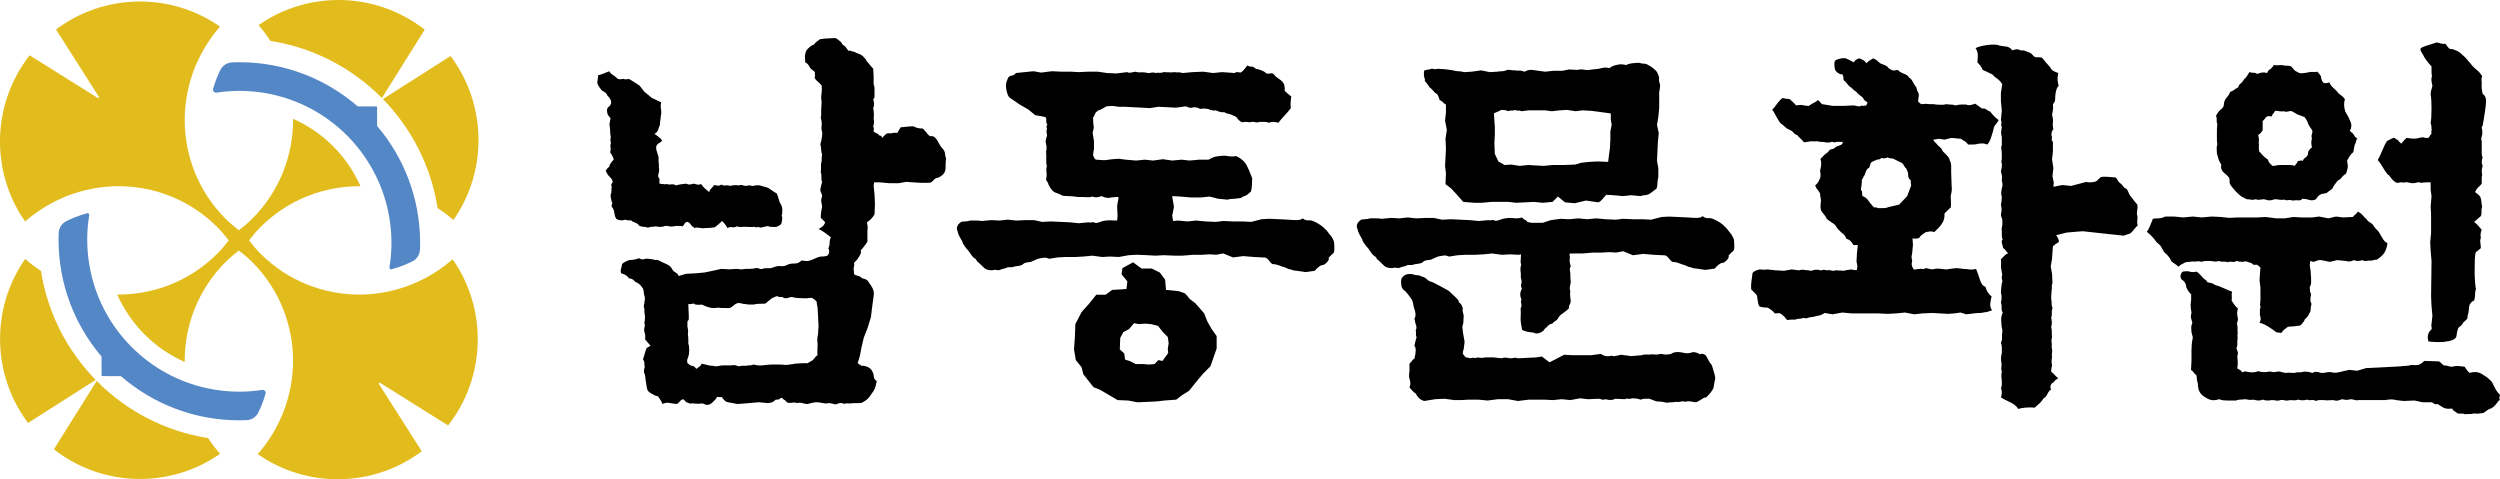 <?xml version="1.0" encoding="utf-8"?>
<!-- Generator: Adobe Illustrator 16.0.0, SVG Export Plug-In . SVG Version: 6.00 Build 0)  -->
<!DOCTYPE svg PUBLIC "-//W3C//DTD SVG 1.1//EN" "http://www.w3.org/Graphics/SVG/1.1/DTD/svg11.dtd">
<svg version="1.1" id="Layer_1" xmlns="http://www.w3.org/2000/svg" xmlns:xlink="http://www.w3.org/1999/xlink" x="0px" y="0px"
	 width="254.995px" height="48.884px" viewBox="0 0 254.995 48.884" enable-background="new 0 0 254.995 48.884"
	 xml:space="preserve">
<path d="M70.796,23.221c-0.181-0.121-0.295-0.226-0.34-0.317c-0.046-0.091-0.144-0.181-0.295-0.272
	c-0.151,0-0.257,0.053-0.317,0.158c-0.061,0.107-0.136,0.205-0.227,0.295c-0.302-0.06-0.605-0.06-0.906,0
	c-0.152,0.031-0.295,0.031-0.43,0c-0.137-0.03-0.28-0.045-0.431-0.045c-0.272,0.121-0.605,0.136-0.997,0.045
	c-0.061,0.031-0.167,0.045-0.318,0.045s-0.302,0.031-0.453,0.091c-0.152-0.06-0.295-0.091-0.43-0.091c-0.136,0-0.28-0.03-0.431-0.09
	c-0.121-0.151-0.234-0.25-0.34-0.295c-0.106-0.045-0.234-0.098-0.385-0.159c-0.061-0.09-0.167-0.128-0.317-0.113
	c-0.152,0.016-0.288-0.007-0.408-0.068c-0.152,0.061-0.302,0.084-0.453,0.068c-0.152-0.015-0.288-0.052-0.409-0.113
	c-0.121-0.12-0.196-0.302-0.226-0.544c-0.03-0.241-0.091-0.438-0.181-0.589c-0.121-0.121-0.152-0.242-0.091-0.363
	c0.06-0.12,0.06-0.196,0-0.226c-0.09-0.302-0.136-0.559-0.136-0.771c0.06-0.091,0.091-0.196,0.091-0.317v-0.408
	c0.06-0.03,0.06-0.083,0-0.159c-0.061-0.075-0.016-0.218,0.136-0.43c-0.031-0.182-0.136-0.355-0.318-0.521
	c-0.181-0.166-0.317-0.386-0.407-0.658c0.06-0.029,0.105-0.075,0.135-0.136c0.03-0.06,0.106-0.136,0.227-0.226
	c0.03-0.211,0.182-0.454,0.453-0.726c0-0.09-0.045-0.218-0.136-0.385c-0.09-0.165-0.166-0.294-0.226-0.385
	c0.06-0.151,0.075-0.31,0.045-0.476c-0.031-0.166-0.015-0.324,0.046-0.476c-0.061-0.151-0.077-0.295-0.046-0.43
	c0.03-0.137,0.03-0.234,0-0.295c-0.031-0.211-0.045-0.377-0.045-0.498s-0.016-0.287-0.046-0.499c-0.03-0.091-0.03-0.196,0-0.317
	c0.03-0.121,0.06-0.272,0.091-0.454c-0.181-0.211-0.287-0.369-0.317-0.475c-0.03-0.106-0.046-0.25-0.046-0.431
	c0.03-0.121,0.091-0.211,0.182-0.272c0.09-0.06,0.166-0.166,0.227-0.317c0.029-0.151,0.006-0.302-0.069-0.454
	c-0.075-0.15-0.174-0.272-0.294-0.362c-0.03-0.12-0.113-0.234-0.25-0.34c-0.135-0.106-0.234-0.159-0.294-0.159
	c-0.121-0.15-0.22-0.279-0.295-0.385c-0.075-0.106-0.144-0.249-0.204-0.43c0-0.061,0.015-0.166,0.046-0.318
	c0.03-0.151,0.045-0.301,0.045-0.453c0.151-0.03,0.34-0.091,0.567-0.181c0.226-0.091,0.415-0.166,0.566-0.227
	c0.091,0.152,0.219,0.28,0.385,0.385C62.69,7.759,62.849,7.887,63,8.037c0.151,0.062,0.363,0.062,0.635,0
	c0.06,0.062,0.15,0.076,0.272,0.046c0.12-0.03,0.226-0.03,0.317,0l0.997,0.635l0.499,0.634l0.77,0.635l0.952,0.453
	c-0.061,0.242-0.068,0.475-0.023,0.702c0.046,0.227,0.038,0.461-0.022,0.703c0,0.121-0.016,0.265-0.046,0.43
	c-0.03,0.167-0.045,0.325-0.045,0.476c-0.091,0.212-0.151,0.378-0.181,0.499c-0.031,0.121-0.152,0.257-0.363,0.408
	c0.121,0.09,0.256,0.189,0.408,0.295c0.151,0.105,0.272,0.234,0.363,0.385c-0.091,0.121-0.189,0.203-0.295,0.249
	c-0.106,0.045-0.204,0.144-0.295,0.294c-0.03,0.182-0.015,0.363,0.046,0.544c0.06,0.182,0.12,0.379,0.181,0.59v0.339
	c0,0.167,0.015,0.326,0.045,0.476c-0.03,0.152-0.03,0.265,0,0.34c0.03,0.076,0.03,0.189,0,0.34c-0.06,0.242-0.09,0.393-0.09,0.453
	c0,0.061,0.045,0.152,0.136,0.272v0.499l0.408,0.045c0.181,0.031,0.279,0.031,0.294,0c0.015-0.03,0.098-0.014,0.249,0.046
	c0.121,0,0.242-0.007,0.363-0.023c0.121-0.015,0.242,0.023,0.363,0.113c0.211-0.06,0.377-0.097,0.498-0.113
	c0.12-0.015,0.302-0.037,0.544-0.068c0.151,0.061,0.264,0.091,0.34,0.091c0.075,0,0.219-0.03,0.431-0.091
	c0.15,0.031,0.271,0.061,0.362,0.091c0.091,0.03,0.227,0.015,0.408-0.046c0.091,0.152,0.211,0.295,0.363,0.431
	c0.15,0.136,0.301,0.264,0.453,0.385c0.029-0.151,0.097-0.272,0.204-0.363c0.105-0.09,0.204-0.211,0.294-0.362
	c0.121,0.03,0.25,0.053,0.385,0.068c0.137,0.015,0.25-0.023,0.341-0.113c0.181,0.09,0.34,0.121,0.475,0.09
	c0.137-0.029,0.265-0.015,0.386,0.046c0.151-0.03,0.295-0.053,0.43-0.069c0.136-0.014,0.31-0.006,0.521,0.023
	c0.151-0.06,0.272-0.068,0.363-0.023c0.091,0.046,0.227,0.069,0.408,0.069c0.181-0.061,0.332-0.069,0.453-0.023
	c0.121,0.045,0.257,0.038,0.408-0.023c0.242-0.029,0.438-0.023,0.59,0.023c0.15,0.045,0.332,0.098,0.543,0.159
	c0.151,0.03,0.325,0.121,0.521,0.272c0.197,0.151,0.386,0.271,0.567,0.362c0.06,0.121,0.128,0.317,0.204,0.589
	c0.075,0.272,0.143,0.439,0.204,0.499c0.09,0.121,0.143,0.31,0.159,0.567c0.014,0.256-0.008,0.461-0.069,0.611
	c0.061,0.122,0.076,0.272,0.046,0.454c-0.03,0.181-0.061,0.317-0.091,0.407c-0.242,0.212-0.476,0.311-0.702,0.295
	c-0.227-0.015-0.385-0.023-0.476-0.023c-0.091-0.06-0.204-0.075-0.34-0.045c-0.136,0.031-0.325,0.076-0.566,0.136
	c-0.152-0.06-0.28-0.075-0.386-0.045s-0.189,0.015-0.249-0.046c-0.152,0.031-0.318,0.039-0.499,0.023
	c-0.181-0.015-0.347-0.023-0.498-0.023c-0.152,0-0.288,0.008-0.408,0.023c-0.121,0.016-0.257-0.007-0.408-0.068
	c-0.121,0.091-0.272,0.121-0.453,0.091c-0.182-0.03-0.348,0-0.499,0.09c-0.091-0.211-0.272-0.453-0.544-0.725
	c-0.121,0.121-0.226,0.22-0.317,0.295c-0.091,0.075-0.227,0.189-0.408,0.34c-0.151,0.03-0.325,0.053-0.521,0.068
	c-0.197,0.015-0.356,0.022-0.476,0.022c-0.181,0.031-0.378,0.023-0.589-0.022c-0.212-0.046-0.393-0.038-0.544,0.022V23.221z
	 M83.805,9.488c0.029-0.272,0.029-0.528,0-0.77c-0.152-0.182-0.295-0.325-0.431-0.431c-0.136-0.105-0.234-0.234-0.295-0.385
	c0.061-0.091,0.076-0.182,0.046-0.272c-0.03-0.091-0.03-0.181,0-0.272c-0.091-0.091-0.181-0.166-0.272-0.227
	c-0.09-0.06-0.167-0.136-0.227-0.226c-0.151-0.302-0.317-0.483-0.498-0.544c0-0.242-0.008-0.438-0.023-0.59
	c-0.015-0.151,0.037-0.362,0.158-0.634c0.03-0.06,0.129-0.166,0.295-0.317s0.325-0.242,0.476-0.272
	c0.061-0.121,0.159-0.227,0.295-0.318c0.136-0.09,0.233-0.165,0.294-0.226c0.182-0.03,0.348-0.052,0.499-0.068
	c0.151-0.015,0.302-0.023,0.453-0.023c0.121,0,0.242-0.007,0.363-0.022c0.12-0.015,0.242-0.008,0.363,0.022
	c0.15,0.121,0.278,0.22,0.385,0.295c0.105,0.076,0.188,0.189,0.249,0.34c0.12,0.061,0.226,0.143,0.317,0.249
	c0.091,0.106,0.181,0.234,0.272,0.385c0.12-0.029,0.219-0.022,0.295,0.023c0.075,0.045,0.173,0.068,0.295,0.068
	c0.15,0.091,0.301,0.159,0.453,0.204c0.151,0.045,0.301,0.129,0.453,0.249c0.06,0.091,0.128,0.166,0.204,0.227
	c0.075,0.061,0.128,0.151,0.159,0.271c0.12,0.122,0.226,0.243,0.317,0.363c0.09,0.121,0.211,0.257,0.362,0.408
	c0,0.152,0.007,0.288,0.023,0.408c0.015,0.121,0.023,0.212,0.023,0.272v0.906c0.06,0.152,0.09,0.295,0.09,0.431v0.34v0.453
	c0,0.152-0.045,0.257-0.136,0.317c0.06,0.152,0.091,0.31,0.091,0.477c0,0.166-0.031,0.31-0.091,0.43
	c0.03,0.121,0.053,0.295,0.068,0.521c0.015,0.227,0.008,0.416-0.022,0.567c0.03,0.121,0.045,0.242,0.045,0.362
	c0,0.121-0.031,0.257-0.091,0.408c0.06,0.121,0.083,0.22,0.068,0.295c-0.015,0.076-0.022,0.159-0.022,0.249
	c0.06,0.031,0.128,0.068,0.203,0.113c0.076,0.046,0.159,0.084,0.25,0.114c0.06,0.121,0.136,0.181,0.226,0.181
	c0.091,0,0.151,0.076,0.182,0.227l0.34-0.341c0.136-0.135,0.294-0.173,0.475-0.113c0.151-0.029,0.288-0.052,0.409-0.068
	c0.12-0.014,0.226-0.007,0.317,0.023l0.362-0.589c0.151,0,0.325-0.015,0.521-0.046c0.197-0.029,0.461-0.045,0.794-0.045
	c0.241,0.152,0.558,0.227,0.951,0.227c0.061,0.061,0.114,0.121,0.159,0.181c0.046,0.061,0.098,0.121,0.159,0.181
	c0.06,0.091,0.143,0.189,0.249,0.295c0.105,0.106,0.204,0.144,0.295,0.113c0.151,0,0.279,0.053,0.385,0.159
	c0.106,0.106,0.188,0.22,0.249,0.34c0.06,0.091,0.129,0.212,0.204,0.362c0.075,0.152,0.174,0.288,0.295,0.408
	c0.151,0.152,0.234,0.311,0.249,0.476c0.015,0.167,0.052,0.356,0.113,0.567c-0.03,0.242-0.045,0.43-0.045,0.567v0.339
	c0,0.484-0.272,0.831-0.816,1.043c-0.151,0-0.294,0.083-0.431,0.249c-0.135,0.166-0.279,0.249-0.43,0.249h-0.952l-0.68-0.045
	l-0.725-0.045l-0.77,0.136h-0.907l-1.042-0.091h-0.544l-0.045,0.363l0.09,0.861l0.045,1.042l-0.045,0.997
	c-0.181,0.333-0.438,0.605-0.77,0.816c0.029,0.121,0.052,0.257,0.068,0.408c0.015,0.152,0.007,0.303-0.023,0.453v1.133
	c-0.121,0.152-0.227,0.295-0.317,0.431c-0.091,0.136-0.212,0.28-0.363,0.431c0,0.061,0.007,0.113,0.023,0.158
	c0.015,0.045,0.007,0.098-0.023,0.159c-0.152,0.362-0.378,0.681-0.679,0.952c0.029,0.15,0.014,0.348-0.046,0.589l0.046,0.589
	c0.09,0.062,0.226,0.113,0.407,0.159c0.181,0.045,0.318,0.128,0.408,0.249c0.333,0.061,0.536,0.158,0.612,0.294
	c0.075,0.136,0.174,0.28,0.295,0.431c0.211,0.334,0.309,0.612,0.294,0.84c-0.015,0.226-0.038,0.414-0.068,0.565l-0.136,1.042
	l-0.09,0.771l-0.363,1.179l-0.362,0.906l-0.227,0.952l-0.182,0.951l-0.226,0.726l0.408,0.272c0.211-0.031,0.445,0.021,0.702,0.157
	c0.257,0.136,0.431,0.386,0.522,0.748c0,0.091,0.014,0.196,0.045,0.317c0.029,0.121,0.12,0.227,0.272,0.318
	c-0.061,0.332-0.121,0.58-0.182,0.746s-0.166,0.34-0.317,0.522c-0.151,0.241-0.287,0.423-0.408,0.544
	c-0.121,0.12-0.317,0.256-0.589,0.406c-0.09,0.031-0.227,0.047-0.408,0.047h-0.498c-0.181,0.029-0.363,0.037-0.544,0.021
	c-0.181-0.015-0.302,0.008-0.363,0.068c-0.151-0.09-0.302-0.121-0.453-0.09c-0.151,0.029-0.302,0.074-0.453,0.136
	c-0.484-0.151-0.786-0.183-0.906-0.091c-0.272-0.03-0.47-0.061-0.59-0.092c-0.121-0.029-0.302-0.045-0.544-0.045
	c-0.151,0.031-0.272,0.053-0.363,0.068c-0.09,0.016-0.242,0.053-0.453,0.113c-0.151,0-0.317-0.03-0.498-0.09
	c-0.181-0.061-0.363-0.061-0.544,0c-0.152-0.061-0.318-0.076-0.499-0.047c-0.181,0.031-0.347,0.031-0.498,0l-0.181-0.18
	c-0.061-0.062-0.121-0.106-0.182-0.137c-0.061-0.029-0.106-0.076-0.136-0.136c-0.061-0.062-0.151-0.046-0.272,0.046
	c-0.121,0.09-0.257,0.12-0.407,0.09c-0.152,0.15-0.303,0.25-0.454,0.295s-0.272,0.068-0.362,0.068l-0.907-0.092l-1.042,0.092
	l-1.133,0.09l-0.997-0.182c-0.152-0.029-0.272-0.098-0.363-0.203c-0.091-0.106-0.181-0.219-0.272-0.34
	c-0.061,0.029-0.129,0.037-0.204,0.022c-0.076-0.017-0.159-0.022-0.249-0.022c-0.212,0.332-0.469,0.588-0.771,0.771
	c-0.212,0.06-0.385,0.052-0.521-0.022c-0.136-0.076-0.265-0.099-0.385-0.068c-0.182,0.029-0.371,0.029-0.567,0
	c-0.197-0.03-0.37-0.03-0.521,0c-0.242-0.061-0.401-0.137-0.476-0.227c-0.076-0.091-0.159-0.166-0.249-0.227
	c-0.152,0.061-0.257,0.136-0.318,0.227c-0.061,0.09-0.166,0.182-0.317,0.271c-0.302-0.03-0.559-0.068-0.77-0.113
	c-0.212-0.045-0.438-0.008-0.68,0.113c-0.061-0.15-0.136-0.294-0.227-0.43c-0.09-0.137-0.166-0.25-0.226-0.34
	c-0.121-0.031-0.22-0.062-0.295-0.092c-0.076-0.029-0.159-0.074-0.249-0.136c-0.333-0.151-0.522-0.317-0.567-0.498
	c-0.045-0.183-0.084-0.408-0.113-0.681c-0.031-0.09-0.053-0.233-0.068-0.43c-0.016-0.197-0.038-0.341-0.068-0.431
	c-0.121-0.183-0.121-0.424,0-0.726c-0.03-0.151-0.045-0.287-0.045-0.407c0-0.121-0.046-0.259-0.136-0.408
	c0.06-0.151,0.12-0.34,0.181-0.567c0.06-0.226,0.121-0.414,0.181-0.565l0.408-0.228l-0.544-0.635v-0.406
	c0-0.121-0.03-0.242-0.09-0.363c-0.031-0.211-0.023-0.377,0.022-0.5c0.045-0.119,0.038-0.271-0.022-0.452
	c0.09-0.332,0.09-0.695,0-1.088c0.029-0.15,0.022-0.286-0.023-0.407s-0.039-0.271,0.023-0.453c0-0.121,0.015-0.25,0.045-0.386
	s0.015-0.279-0.045-0.431c-0.031-0.121-0.054-0.265-0.068-0.431c-0.016-0.166-0.054-0.278-0.114-0.34
	c-0.09-0.151-0.189-0.272-0.294-0.362c-0.107-0.091-0.22-0.166-0.34-0.227c-0.061,0-0.144-0.061-0.249-0.182
	c-0.107-0.121-0.28-0.196-0.522-0.227c-0.06-0.121-0.166-0.227-0.317-0.316c-0.152-0.092-0.303-0.151-0.453-0.182
	c-0.061-0.182-0.068-0.333-0.023-0.454c0.046-0.12,0.083-0.286,0.113-0.499c0.091-0.09,0.197-0.164,0.318-0.226
	c0.241-0.12,0.392-0.181,0.453-0.181c0.151,0,0.309-0.016,0.476-0.047c0.166-0.029,0.324-0.074,0.476-0.135
	c0.15,0.09,0.287,0.128,0.408,0.113c0.12-0.016,0.226-0.038,0.317-0.069c0.151,0,0.324,0.017,0.521,0.046
	c0.196,0.031,0.34,0.062,0.431,0.092c0.12-0.03,0.264,0,0.43,0.09c0.166,0.091,0.325,0.166,0.476,0.227
	c0.151,0.061,0.302,0.137,0.453,0.227c0.151,0.09,0.287,0.256,0.408,0.498c0.06,0.09,0.166,0.174,0.318,0.25
	c0.151,0.076,0.241,0.189,0.272,0.34l0.77-0.228l0.907-0.044l0.997-0.091l0.861-0.181l0.816-0.183l0.861,0.046l0.68-0.046
	c0.09,0,0.173,0.009,0.249,0.023c0.075,0.015,0.188,0.022,0.34,0.022c0.151-0.029,0.295-0.046,0.43-0.046h0.386
	c0.06,0,0.151-0.007,0.272-0.022c0.12-0.016,0.256-0.037,0.407-0.067c0.091,0,0.182,0.022,0.272,0.067
	c0.091,0.046,0.197,0.054,0.318,0.022c0.12-0.06,0.286-0.083,0.498-0.067c0.211,0.016,0.393-0.008,0.544-0.068
	c0.151-0.061,0.302-0.105,0.453-0.137c0.151-0.029,0.302-0.029,0.453,0c0.212,0,0.401-0.045,0.567-0.135
	c0.166-0.092,0.386-0.137,0.658-0.137c0.06,0,0.158-0.007,0.294-0.021c0.136-0.016,0.31-0.114,0.521-0.295
	c0.332,0.061,0.567,0.076,0.703,0.045c0.136-0.029,0.309-0.09,0.521-0.182c0.211-0.09,0.37-0.158,0.476-0.203
	c0.105-0.045,0.279-0.068,0.521-0.068c0.09,0,0.159-0.008,0.204-0.023c0.045-0.015,0.114-0.037,0.204-0.066
	c0.12-0.121,0.181-0.258,0.181-0.409s-0.03-0.256-0.09-0.317c0.09-0.181,0.135-0.377,0.135-0.589c0-0.211,0.046-0.392,0.137-0.544
	c-0.152-0.12-0.34-0.264-0.567-0.431c-0.227-0.165-0.461-0.309-0.702-0.43c0.15-0.06,0.286-0.143,0.407-0.249
	s0.211-0.25,0.272-0.431c-0.061-0.06-0.129-0.128-0.204-0.204c-0.075-0.075-0.158-0.159-0.249-0.249
	c0-0.363,0.046-0.725,0.136-1.088c0-0.151-0.023-0.309-0.068-0.476c-0.045-0.165-0.022-0.37,0.068-0.612
	c0-0.151-0.03-0.272-0.09-0.362c-0.061-0.091-0.091-0.212-0.091-0.363c0.06-0.302,0.12-0.544,0.181-0.725
	c-0.061-0.181-0.084-0.363-0.068-0.544c0.015-0.181-0.008-0.347-0.068-0.498c0.03-0.242,0.038-0.446,0.023-0.612
	c-0.016-0.166,0.007-0.324,0.068-0.476c0-0.363,0.015-0.604,0.045-0.725c-0.061-0.151-0.09-0.302-0.09-0.454
	c0-0.15-0.031-0.347-0.091-0.589c0.06-0.151,0.097-0.287,0.113-0.408c0.015-0.12,0.038-0.256,0.068-0.408
	c0.03-0.211,0.023-0.385-0.023-0.521c-0.045-0.136-0.053-0.324-0.022-0.566c0.029-0.212,0-0.469-0.091-0.771
	c0.03-0.091,0.046-0.226,0.046-0.408v-0.453c0-0.121,0.006-0.242,0.022-0.363c0.015-0.12,0.023-0.256,0.023-0.408
	C83.744,10.062,83.744,9.76,83.805,9.488 M70.117,33.327c0.06,0.242,0.083,0.408,0.068,0.5c-0.016,0.09-0.023,0.197-0.023,0.316
	c0.03,0.121,0.046,0.272,0.046,0.453v0.454c0.06,0.151,0.09,0.37,0.09,0.656c0,0.288-0.03,0.506-0.09,0.657
	c-0.061,0.151-0.099,0.265-0.113,0.34c-0.016,0.076-0.008,0.188,0.022,0.341c0.03,0.03,0.113,0.09,0.25,0.181
	c0.135,0.092,0.233,0.121,0.294,0.092c0.12,0.029,0.241,0.135,0.362,0.316c0.061-0.061,0.151-0.129,0.272-0.204
	c0.121-0.076,0.212-0.188,0.272-0.34c0.454,0.12,0.733,0.188,0.839,0.204c0.106,0.015,0.233,0.023,0.385,0.023
	c0.091,0.06,0.242,0.067,0.453,0.021c0.211-0.045,0.393-0.068,0.544-0.068h0.771c0.151-0.029,0.279-0.037,0.385-0.023
	c0.106,0.017,0.234,0.054,0.385,0.115c0.302-0.062,0.544-0.076,0.725-0.045c0.091-0.031,0.219-0.047,0.386-0.047
	c0.165,0,0.309-0.029,0.43-0.09c0.363,0.09,0.635,0.12,0.816,0.09l0.952-0.09h0.906l0.68,0.045c0.151-0.029,0.31-0.053,0.476-0.068
	s0.31-0.037,0.431-0.067l0.77-0.045h0.499c0.06-0.062,0.158-0.121,0.294-0.183c0.136-0.06,0.234-0.136,0.295-0.226
	c0.151-0.212,0.287-0.349,0.408-0.408c-0.03-0.061-0.038-0.22-0.023-0.476c0.015-0.258,0.023-0.491,0.023-0.702
	c-0.061-0.242-0.046-0.574,0.045-0.998l0.046-0.815l-0.046-0.951l-0.045-0.816c0-0.091-0.016-0.188-0.046-0.295
	c-0.03-0.105-0.045-0.232-0.045-0.385c-0.09-0.12-0.174-0.204-0.249-0.249c-0.076-0.046-0.144-0.099-0.204-0.159
	c-0.212,0-0.34,0.008-0.385,0.023c-0.046,0.015-0.159,0.022-0.34,0.022c-0.181,0-0.408-0.008-0.68-0.022
	c-0.272-0.016-0.498-0.054-0.68-0.114c-0.09,0-0.272,0.046-0.544,0.137c-0.181,0-0.302-0.03-0.362-0.091l-0.046-0.046h-0.294
	c-0.107,0-0.19-0.029-0.25-0.091c-0.121,0.031-0.219,0.068-0.294,0.113c-0.076,0.045-0.144,0.068-0.204,0.068
	c-0.121,0.091-0.249,0.197-0.386,0.318c-0.135,0.121-0.249,0.211-0.339,0.271c-0.605,0-0.983,0.03-1.134,0.09h-0.475
	c-0.167,0-0.295-0.015-0.386-0.046c-0.151,0-0.294-0.022-0.43-0.067c-0.136-0.045-0.28-0.053-0.431-0.022
	c-0.151,0.062-0.28,0.144-0.385,0.249c-0.106,0.107-0.234,0.189-0.385,0.25c-0.696,0-1.103-0.016-1.224-0.046
	c-0.272,0.062-0.529,0.062-0.77,0c-0.243-0.06-0.424-0.12-0.544-0.181l-0.318-0.137c-0.09,0.031-0.242,0.038-0.453,0.023
	c-0.212-0.016-0.348-0.069-0.408-0.159c-0.03,0.062-0.106,0.09-0.226,0.09h-0.272c0,0.183,0.007,0.394,0.022,0.636
	c0.015,0.241,0.023,0.393,0.023,0.452v0.499l-0.136,0.182V33.327z"/>
<path d="M118.704,26.03l-0.862,0.047l-0.815-0.047l-1.043-0.045l-0.861,0.045l-0.997,0.182l-0.906-0.045l-0.816,0.045l-0.997-0.135
	l-0.907,0.09l-0.816,0.045h-0.997l-0.816,0.045l-0.861,0.137c-0.212-0.092-0.37-0.128-0.476-0.114
	c-0.106,0.017-0.264,0.039-0.475,0.069c-0.152,0.029-0.303,0.083-0.454,0.158c-0.151,0.076-0.302,0.144-0.453,0.203
	c-0.152,0.031-0.302,0.054-0.453,0.068c-0.152,0.016-0.303,0.1-0.453,0.25c-0.152,0.061-0.318,0.098-0.499,0.113
	c-0.182,0.015-0.348,0.053-0.498,0.113h-0.386c-0.106,0-0.189,0.029-0.249,0.091c-0.272,0.06-0.529,0.136-0.771,0.226
	c-0.272-0.06-0.484-0.06-0.634,0c-0.272,0-0.499-0.045-0.68-0.136c-0.061-0.03-0.197-0.151-0.408-0.362
	c-0.212-0.211-0.363-0.347-0.453-0.408c-0.061-0.15-0.136-0.248-0.227-0.295c-0.09-0.045-0.197-0.143-0.317-0.293
	c-0.091-0.121-0.174-0.242-0.249-0.363c-0.076-0.121-0.189-0.256-0.34-0.408c-0.031-0.06-0.099-0.158-0.204-0.295
	c-0.106-0.135-0.159-0.249-0.159-0.339c-0.121-0.211-0.227-0.4-0.317-0.567c-0.091-0.166-0.152-0.34-0.182-0.521
	c-0.09-0.181-0.098-0.355-0.022-0.521c0.075-0.166,0.188-0.295,0.34-0.386c0.03-0.06,0.158-0.09,0.385-0.09s0.415-0.03,0.566-0.091
	h0.681c0.211,0,0.377,0.016,0.498,0.045l0.997-0.09l0.816,0.045l0.861-0.091l0.861,0.091l0.997-0.045h0.816l0.816,0.181l0.906-0.045
	l0.997,0.045l0.953,0.045l0.906,0.091l0.952-0.091c0.15,0.031,0.279,0.031,0.385,0c0.105-0.029,0.188-0.014,0.249,0.046
	c0.151,0.03,0.287,0.022,0.408-0.023c0.121-0.045,0.272-0.098,0.453-0.159c0.302-0.06,0.567-0.082,0.794-0.068
	c0.226,0.016,0.445,0.023,0.657,0.023l0.045-0.453L113.944,21l0.136-0.771v-0.136h-0.136c-0.091,0-0.22,0.008-0.385,0.022
	c-0.167,0.016-0.326,0.039-0.476,0.069c-0.243,0-0.484-0.061-0.726-0.182c-0.393,0.152-0.695,0.167-0.906,0.046
	c-0.212,0.061-0.401,0.083-0.567,0.067c-0.166-0.014-0.325-0.022-0.475-0.022h-0.363c-0.181,0-0.317-0.015-0.408-0.045
	c-0.272-0.03-0.498-0.046-0.68-0.046c-0.181,0-0.378-0.015-0.589-0.045c-0.091-0.06-0.212-0.12-0.363-0.181
	s-0.272-0.106-0.362-0.136c-0.152-0.06-0.288-0.174-0.408-0.34c-0.121-0.166-0.212-0.31-0.272-0.431
	c-0.03-0.151-0.091-0.279-0.181-0.385c-0.091-0.105-0.107-0.234-0.046-0.385c0.03-0.181,0.03-0.37,0-0.567
	c-0.03-0.196-0.015-0.4,0.046-0.612c-0.061-0.15-0.084-0.377-0.068-0.68c0.014-0.301,0.007-0.558-0.023-0.77
	c0.06-0.211,0.075-0.4,0.045-0.567c-0.03-0.166-0.061-0.324-0.091-0.476l0.091-0.407c0.06-0.121,0.075-0.234,0.046-0.34
	c-0.031-0.106-0.046-0.219-0.046-0.34c0.06-0.151,0.068-0.257,0.023-0.317c-0.045-0.061-0.023-0.166,0.068-0.318
	c-0.091-0.12-0.129-0.234-0.113-0.34c0.014-0.105,0.007-0.233-0.023-0.385c-0.151-0.06-0.288-0.098-0.408-0.113
	c-0.121-0.015-0.347-0.053-0.68-0.113l-0.725-0.59l-0.861-0.498l-0.998-0.68c-0.151-0.091-0.271-0.347-0.362-0.771
	c-0.091-0.422-0.061-0.785,0.091-1.087c0.06-0.242,0.196-0.378,0.408-0.409c0.211-0.029,0.363-0.12,0.453-0.271l1.813-0.182
	l0.77,0.137l1.088-0.137l0.997,0.046h0.952l0.816,0.045l0.906-0.045h1.043l0.906,0.136l0.952,0.045l1.133-0.136
	c0.06,0.061,0.181,0.076,0.363,0.046c0.181-0.03,0.347-0.061,0.498-0.091c0.121,0.061,0.272,0.083,0.453,0.068
	c0.182-0.015,0.378-0.007,0.59,0.023c0.151,0.06,0.309,0.067,0.476,0.022c0.165-0.045,0.34-0.038,0.521,0.023
	c0.06-0.03,0.181-0.038,0.362-0.023c0.182,0.016,0.318-0.007,0.408-0.068c0.211,0,0.408,0.008,0.59,0.023
	c0.181,0.015,0.377,0.007,0.589-0.023c0.06,0.03,0.165,0.038,0.317,0.023c0.151-0.015,0.302,0.007,0.453,0.068l1.043-0.091
	l1.087-0.045l0.997,0.136l0.907-0.091l1.315,0.091c0.029-0.061,0.097-0.091,0.203-0.091c0.106,0,0.234,0.016,0.385,0.046
	c0.151-0.091,0.265-0.189,0.341-0.295c0.074-0.106,0.188-0.249,0.34-0.431c0.09,0.061,0.196,0.099,0.317,0.114
	c0.12,0.015,0.211,0.022,0.271,0.022c0.183,0.152,0.31,0.227,0.386,0.227c0.075,0,0.188,0.03,0.34,0.091
	c0.12,0.061,0.228,0.105,0.317,0.135c0.091,0.031,0.196,0.107,0.317,0.227c0.15,0.031,0.279,0.031,0.386,0
	c0.104-0.03,0.218-0.015,0.339,0.045c0.091,0.152,0.271,0.318,0.544,0.499c0.272,0.181,0.454,0.378,0.544,0.589
	c0.061,0.302,0.076,0.514,0.046,0.634c0.06,0.061,0.151,0.144,0.272,0.25c0.119,0.106,0.256,0.22,0.406,0.34
	c-0.029,0.181-0.053,0.393-0.066,0.635c-0.016,0.242-0.008,0.423,0.021,0.543c-0.181,0.243-0.393,0.492-0.634,0.748
	c-0.241,0.257-0.452,0.506-0.635,0.748c-0.181-0.06-0.354-0.091-0.521-0.091c-0.168,0-0.326,0.031-0.477,0.091
	c-0.09-0.06-0.227-0.091-0.408-0.091h-0.498c-0.152,0.061-0.318,0.068-0.498,0.023c-0.183-0.045-0.349-0.037-0.499,0.023
	c-0.303-0.06-0.575-0.06-0.816,0c-0.212-0.121-0.363-0.25-0.453-0.386c-0.091-0.136-0.227-0.233-0.409-0.294
	c-0.151-0.091-0.317-0.151-0.498-0.182c-0.181-0.029-0.333-0.09-0.453-0.181c-0.181,0.03-0.348,0.016-0.499-0.045
	c-0.151-0.06-0.272-0.106-0.363-0.136c-0.09,0.03-0.211,0.03-0.362,0c-0.152-0.03-0.288-0.075-0.408-0.136
	c-0.393-0.06-0.665-0.06-0.816,0c-0.09-0.06-0.189-0.106-0.295-0.136c-0.105-0.03-0.234-0.045-0.385-0.045
	c-0.151,0.061-0.287,0.075-0.407,0.045c-0.122-0.03-0.243-0.075-0.363-0.136l-1.043,0.136l-0.816-0.045l-0.951-0.046l-0.861,0.136
	l-0.771-0.045l-0.952-0.045l-0.815-0.046h-0.635l-0.68-0.091l-0.589,0.046l-0.635,0.363c-0.09-0.03-0.242,0.061-0.453,0.272
	c-0.06,0.09-0.106,0.181-0.136,0.272c-0.03,0.09-0.075,0.166-0.136,0.226v0.046c0,0.362,0.015,0.619,0.045,0.77
	c0.03,0.121,0.03,0.242,0,0.362c-0.03,0.121-0.061,0.243-0.09,0.363l0.136,0.906v0.771l-0.091,0.544
	c0,0.121,0.038,0.242,0.113,0.363c0.076,0.121,0.143,0.181,0.204,0.181l0.635,0.045h0.317l0.68-0.091l0.68-0.045l0.68,0.091
	l1.088,0.091l0.861-0.091l0.861,0.091l0.997-0.137l0.952,0.137l0.952-0.091l0.816,0.091l0.997-0.091h0.951
	c0.121-0.06,0.219-0.113,0.295-0.159c0.075-0.045,0.219-0.098,0.43-0.159c0.182-0.029,0.341-0.052,0.476-0.067
	c0.136-0.015,0.31-0.023,0.521-0.023c0.363,0.09,0.726,0.106,1.088,0.045c0.151,0.061,0.31,0.152,0.476,0.272
	c0.166,0.121,0.31,0.257,0.431,0.408c0.03,0.03,0.083,0.113,0.159,0.249c0.074,0.136,0.15,0.295,0.226,0.476
	c0.075,0.181,0.143,0.348,0.204,0.499c0.06,0.151,0.105,0.272,0.136,0.363c0,0.151-0.008,0.378-0.023,0.679
	c-0.015,0.303-0.053,0.529-0.113,0.68c-0.061,0.061-0.166,0.152-0.317,0.272c-0.152,0.121-0.317,0.197-0.499,0.227
	c-0.061,0.09-0.158,0.144-0.294,0.158c-0.136,0.016-0.326,0.038-0.567,0.068c-0.302,0-0.529,0.031-0.68,0.091l-0.952-0.091
	l-0.906-0.226l-0.861,0.09h-1.043l-1.087-0.09l-0.816-0.046l0.045,0.317l0.136,0.771l-0.181,0.907l0.09,0.543l0.544-0.045
	l0.907,0.091l0.906-0.091l0.997,0.091l0.997,0.045l0.771-0.091l0.997,0.046h0.952l0.906,0.045l1.043-0.272l0.77-0.045l0.997,0.045
	l0.952,0.045c0.333,0.031,0.627,0.046,0.884,0.046s0.46-0.06,0.612-0.181c0.15,0.151,0.34,0.219,0.566,0.203
	c0.227-0.014,0.445,0.039,0.657,0.159c0.151,0.061,0.341,0.167,0.565,0.317c0.228,0.152,0.386,0.288,0.477,0.408
	c0.092,0.061,0.189,0.167,0.295,0.317c0.105,0.152,0.188,0.258,0.249,0.318c0.151,0.181,0.272,0.393,0.363,0.634
	c0.028,0.121,0.045,0.379,0.045,0.771c0,0.242-0.045,0.394-0.136,0.453c-0.092,0.062-0.242,0.212-0.453,0.452
	c0.061,0.092,0.023,0.221-0.114,0.387c-0.135,0.166-0.28,0.279-0.43,0.34c-0.152,0-0.31,0.067-0.476,0.204
	c-0.166,0.136-0.295,0.265-0.386,0.386l-0.952,0.135l-0.906-0.135c-0.062,0-0.144-0.008-0.25-0.023
	c-0.105-0.016-0.219-0.053-0.34-0.113c-0.121,0-0.248-0.038-0.385-0.113c-0.136-0.076-0.279-0.129-0.43-0.158
	c-0.152-0.061-0.318-0.121-0.499-0.182c-0.183-0.061-0.363-0.091-0.544-0.091c-0.121-0.06-0.258-0.196-0.408-0.408
	c-0.15-0.211-0.348-0.302-0.589-0.272l-0.907-0.045l-1.088-0.09l-1.042,0.135l-0.997-0.407l-0.725,0.136l-0.635-0.045l-0.861,0.045
	h-0.861l-1.088,0.092h-0.77L118.704,26.03z M109.639,34.324l0.045-1.269l0.635-1.223l0.77-0.861l0.725-0.907h0.952l0.68-0.498
	l0.861-0.046l0.589-0.045l0.091-0.771l-0.589-0.725l0.091-0.634l1.087-0.589l0.862,0.634h1.042l0.816,0.407l0.544,0.726l0.09,1.043
	l1.315,0.136l0.634,0.227l0.499,0.589l0.544,0.407l0.906,1.043l0.318,0.816l0.407,0.725l0.544,0.771v1.269l-0.635,1.813
	l-0.725,0.726l-0.544,0.635l-0.906,1.133l-0.725,0.453l-0.589,0.453l-1.224,0.091l-0.77,0.091l-1.949,0.09l-0.952-0.181
	l-1.088-0.045l-1.768-1.043l-0.68-0.272l-1.042-1.314l-0.181-0.725l-0.589-0.725l-0.182-1.088L109.639,34.324z M115.667,32.966
	l-0.499,0.589l-0.589,0.317l-0.317,0.59l-0.045,1.178l0.453,0.408l0.091,0.634l0.453,0.137l0.634,0.315h0.771l0.589,0.047
	l0.544-0.047l0.408-0.406l0.408,0.091l0.589-0.815l-0.046-0.41l0.091-0.588l-0.091-0.635l-0.498-0.498l-0.499-0.635l-0.725-0.182
	l-0.589-0.045l-0.634,0.045L115.667,32.966z"/>
<path d="M160.083,25.851c0,0.06,0.007,0.135,0.022,0.226c0.015,0.09,0.023,0.166,0.023,0.228c-0.062,0.211-0.031,0.498,0.09,0.859
	c-0.09,0.122-0.121,0.258-0.09,0.409c0.028,0.151,0.045,0.302,0.045,0.453c0,0.333,0.015,0.573,0.045,0.725
	c-0.03,0.121-0.062,0.28-0.09,0.476c-0.031,0.197-0.017,0.355,0.045,0.477c-0.031,0.15-0.039,0.279-0.022,0.385
	c0.014,0.106,0.022,0.221,0.022,0.34c0.06,0.242,0.045,0.438-0.045,0.59c-0.091,0.151-0.121,0.287-0.091,0.408
	c-0.121,0.151-0.318,0.316-0.59,0.498c-0.272,0.182-0.438,0.348-0.498,0.498c-0.09,0.152-0.182,0.249-0.272,0.295
	c-0.09,0.045-0.211,0.145-0.362,0.295c-0.182,0.03-0.332,0.113-0.453,0.25c-0.121,0.135-0.228,0.233-0.317,0.293
	c-0.062,0.152-0.22,0.28-0.476,0.385c-0.258,0.107-0.477,0.1-0.658-0.021c-0.061,0-0.151-0.007-0.271-0.023
	c-0.121-0.015-0.249-0.037-0.385-0.067c-0.137-0.03-0.258-0.067-0.363-0.112c-0.105-0.047-0.158-0.099-0.158-0.16
	c-0.031-0.181-0.061-0.361-0.091-0.543s-0.046-0.348-0.046-0.498c0.03-0.424,0.03-0.771,0-1.043
	c0.091-0.182,0.114-0.348,0.068-0.498c-0.045-0.151-0.038-0.303,0.022-0.453c-0.181-0.334-0.166-0.695,0.046-1.088
	c-0.091-0.151-0.113-0.303-0.068-0.455c0.046-0.149,0.053-0.285,0.022-0.406c-0.061-0.151-0.083-0.295-0.067-0.432
	c0.015-0.136,0.007-0.278-0.023-0.431c-0.029-0.241-0.021-0.422,0.023-0.544c0.045-0.12,0.037-0.256-0.023-0.406l0.046-0.816
	l-0.228,0.045l-0.905-0.045l-0.815,0.045l-0.998-0.135l-0.906,0.09l-0.816,0.045h-0.997l-0.815,0.046l-0.861,0.135
	c-0.211-0.09-0.37-0.128-0.477-0.112c-0.105,0.016-0.264,0.039-0.475,0.067c-0.152,0.031-0.303,0.084-0.454,0.159
	c-0.151,0.076-0.302,0.145-0.452,0.204c-0.152,0.03-0.303,0.053-0.453,0.067c-0.151,0.016-0.303,0.099-0.453,0.25
	c-0.152,0.061-0.318,0.098-0.5,0.112c-0.181,0.017-0.346,0.054-0.498,0.114h-0.385c-0.106,0-0.189,0.029-0.25,0.091
	c-0.271,0.06-0.529,0.135-0.771,0.226c-0.271-0.06-0.483-0.06-0.634,0c-0.272,0-0.498-0.045-0.68-0.136
	c-0.062-0.03-0.197-0.151-0.408-0.362c-0.213-0.211-0.362-0.348-0.453-0.408c-0.062-0.15-0.137-0.25-0.228-0.295
	c-0.09-0.045-0.196-0.143-0.317-0.293c-0.09-0.121-0.174-0.242-0.248-0.363c-0.076-0.121-0.189-0.257-0.34-0.408
	c-0.03-0.061-0.1-0.159-0.205-0.295c-0.105-0.136-0.158-0.249-0.158-0.34c-0.121-0.211-0.227-0.4-0.317-0.566
	s-0.151-0.34-0.181-0.522c-0.092-0.181-0.1-0.354-0.023-0.521c0.075-0.166,0.189-0.295,0.34-0.385c0.03-0.06,0.16-0.091,0.385-0.091
	c0.228,0,0.416-0.029,0.568-0.09h0.68c0.211,0,0.377,0.015,0.498,0.045l0.996-0.09l0.816,0.045l0.861-0.091l0.861,0.091l0.998-0.045
	h0.814l0.816,0.181l0.906-0.046l0.997,0.046l0.952,0.045l0.906,0.09l0.951-0.09c0.152,0.03,0.279,0.03,0.386,0
	c0.104-0.03,0.188-0.015,0.25,0.046c0.149,0.03,0.286,0.022,0.407-0.023c0.121-0.046,0.271-0.098,0.453-0.159
	c0.422-0.09,0.785-0.113,1.088-0.068c0.302,0.045,0.59,0.023,0.861-0.068c0.15,0.152,0.272,0.242,0.362,0.272
	c0.091,0.03,0.151,0.09,0.183,0.181l0.406,0.091h1.178l0.816-0.272l0.997-0.136l0.862,0.045l0.951-0.09l0.906,0.09l0.906-0.09
	l0.998,0.09l0.997,0.046l0.771-0.091l0.996,0.045h0.952l0.907,0.046l1.042-0.272l0.771-0.046l0.998,0.046l0.95,0.045
	c0.333,0.03,0.627,0.046,0.884,0.046c0.258,0,0.461-0.061,0.612-0.182c0.151,0.152,0.34,0.22,0.567,0.204
	c0.226-0.015,0.445,0.038,0.656,0.159c0.151,0.061,0.34,0.166,0.566,0.317s0.386,0.288,0.477,0.408
	c0.09,0.061,0.188,0.166,0.295,0.317c0.104,0.152,0.188,0.257,0.248,0.318c0.151,0.181,0.272,0.393,0.363,0.634
	c0.03,0.121,0.045,0.378,0.045,0.77c0,0.243-0.045,0.393-0.136,0.453c-0.09,0.063-0.242,0.212-0.453,0.454
	c0.06,0.09,0.022,0.219-0.112,0.385c-0.137,0.166-0.281,0.28-0.432,0.341c-0.152,0-0.311,0.067-0.477,0.203
	c-0.166,0.137-0.295,0.266-0.385,0.387l-0.951,0.135l-0.906-0.135c-0.061,0-0.145-0.008-0.249-0.023
	c-0.107-0.016-0.22-0.053-0.341-0.114c-0.121,0-0.25-0.036-0.385-0.112c-0.137-0.075-0.281-0.129-0.431-0.16
	c-0.151-0.059-0.317-0.119-0.499-0.18c-0.181-0.061-0.363-0.092-0.544-0.092c-0.121-0.06-0.257-0.195-0.408-0.406
	s-0.348-0.303-0.589-0.272l-0.906-0.046l-1.088-0.092l-1.043,0.138l-0.996-0.409l-0.726,0.137l-0.634-0.045l-0.862,0.045h-0.86
	l-1.088,0.092h-0.771H160.083z M144.265,35.277c0.061-0.242,0.098-0.408,0.114-0.499c0.014-0.092,0.052-0.211,0.112-0.363
	c-0.061-0.12-0.084-0.24-0.067-0.361c0.015-0.121,0.007-0.242-0.022-0.363c0.029-0.061,0.051-0.12,0.067-0.182
	c0.015-0.06,0.007-0.166-0.022-0.316c-0.062-0.151-0.091-0.25-0.091-0.295s-0.03-0.174-0.091-0.385
	c0.091-0.151,0.128-0.317,0.114-0.5c-0.017-0.181-0.054-0.347-0.114-0.498c-0.061-0.182-0.098-0.332-0.113-0.453
	c-0.016-0.12-0.053-0.272-0.113-0.453c-0.121-0.151-0.219-0.286-0.295-0.407s-0.158-0.228-0.248-0.317
	c-0.062-0.092-0.145-0.175-0.25-0.25c-0.106-0.074-0.189-0.174-0.25-0.295c-0.061-0.15-0.09-0.369-0.09-0.656
	s0.15-0.506,0.453-0.657c0.182-0.091,0.438-0.106,0.771-0.046c0.151,0.061,0.302,0.091,0.452,0.091c0.152,0,0.258,0.03,0.318,0.091
	c0.272,0.061,0.483,0.166,0.635,0.316c0.15,0.152,0.316,0.242,0.498,0.272c0.211,0.091,0.514,0.242,0.906,0.453
	c0.393,0.212,0.665,0.363,0.816,0.454c0.061,0.061,0.143,0.135,0.25,0.227c0.105,0.09,0.232,0.211,0.385,0.362
	c0.09,0.09,0.182,0.181,0.271,0.272c0.091,0.09,0.137,0.195,0.137,0.316c0.15,0.092,0.24,0.182,0.271,0.271
	c0.029,0.092,0.075,0.197,0.135,0.318c-0.029,0.151-0.029,0.279,0,0.385c0.031,0.105,0.062,0.234,0.092,0.386l-0.045,0.771
	l-0.092,0.362l0.045,0.498l0.183,1.043l-0.091,0.726c-0.061,0.151-0.092,0.316-0.092,0.498c0.092,0.09,0.16,0.174,0.205,0.25
	c0.045,0.074,0.098,0.112,0.158,0.112l0.453,0.091c0.092-0.061,0.196-0.076,0.318-0.046c0.119,0.03,0.256,0.015,0.406-0.045
	c0.242,0.06,0.483,0.06,0.726,0h0.862l0.861,0.091c0.119-0.061,0.256-0.084,0.407-0.068s0.302,0.037,0.453,0.068
	c0.151,0,0.278-0.016,0.386-0.046c0.105-0.03,0.233-0.015,0.385,0.046l0.906-0.046l0.952-0.045l0.589-0.091l0.771,0.59l0.634-0.318
	l0.86-0.453l0.863,0.045h1.902l0.997-0.135c0.302,0.241,0.665,0.301,1.088,0.182c0.12,0.06,0.272,0.068,0.453,0.021
	c0.181-0.045,0.347-0.082,0.499-0.113l1.042,0.137l1.088-0.092c0.12-0.061,0.287-0.082,0.498-0.066
	c0.211,0.014,0.378,0.006,0.499-0.023c0.182,0,0.324,0.008,0.432,0.023c0.104,0.014,0.264-0.008,0.475-0.068
	c0.15,0.029,0.31,0.053,0.476,0.068c0.166,0.014,0.37-0.008,0.612-0.068c0.271-0.211,0.725-0.242,1.359-0.091
	c0.241,0.06,0.528,0.03,0.861-0.091c0.12,0,0.249,0.023,0.385,0.068c0.137,0.045,0.234,0.098,0.295,0.158
	c0.151-0.09,0.332-0.076,0.545,0.045c0.09,0.061,0.195,0.22,0.316,0.477c0.12,0.256,0.227,0.415,0.316,0.477
	c0.061,0.09,0.113,0.227,0.16,0.407c0.045,0.181,0.082,0.317,0.112,0.408c0.03,0.06,0.068,0.196,0.113,0.408
	c0.046,0.211,0.038,0.362-0.022,0.452c-0.031,0.211-0.053,0.354-0.067,0.432c-0.015,0.074-0.038,0.188-0.068,0.339
	c-0.062,0.151-0.167,0.318-0.317,0.499c-0.151,0.182-0.287,0.332-0.408,0.453c-0.09-0.03-0.234,0.023-0.43,0.159
	c-0.197,0.136-0.401,0.249-0.613,0.34c-0.18-0.031-0.377-0.062-0.588-0.091c-0.213-0.03-0.379-0.016-0.5,0.045
	c-0.15-0.061-0.31-0.068-0.475-0.021c-0.167,0.045-0.324,0.051-0.476,0.021c-0.183,0.029-0.349,0.046-0.499,0.046
	c-0.151,0-0.303,0.015-0.453,0.045c-0.363-0.091-0.71-0.136-1.042-0.136l-0.726-0.272h-0.453c-0.152,0-0.303,0.03-0.453,0.091
	c-0.152-0.061-0.295-0.098-0.432-0.113c-0.136-0.016-0.279-0.022-0.43-0.022c-0.152,0.06-0.279,0.075-0.385,0.045
	c-0.107-0.03-0.221-0.015-0.34,0.046l-0.997-0.046c-0.243,0.151-0.575,0.166-0.998,0.046c-0.151,0.061-0.279,0.068-0.386,0.022
	c-0.105-0.045-0.234-0.068-0.385-0.068l-0.996,0.046l-0.816-0.091l-0.997,0.181l-0.861-0.09l-0.907,0.09l-0.906-0.045h-1.541
	l-1.133,0.137l-0.998-0.182h-1.041l-1.043,0.135l-0.951-0.09h-0.997l-0.771,0.045h-0.681l-0.997-0.136l-0.952,0.046l-1.133,0.182
	c-0.212-0.062-0.394-0.168-0.544-0.317c-0.15-0.151-0.257-0.303-0.316-0.454c-0.121-0.061-0.242-0.158-0.363-0.295
	c-0.121-0.135-0.211-0.249-0.271-0.339c0.12-0.243,0.12-0.528,0-0.86c-0.061-0.242-0.061-0.484,0-0.727v-0.814
	c0.15-0.152,0.249-0.266,0.294-0.342c0.046-0.074,0.113-0.128,0.204-0.158C144.446,35.896,144.446,35.458,144.265,35.277
	 M147.438,18.779l0.046-1.088l-0.092-0.771l0.046-0.815l0.046-0.907l-0.046-1.042l0.136-0.907l-0.182-0.951l0.092-0.816v-0.816
	c-0.121-0.06-0.221-0.136-0.295-0.227c-0.076-0.09-0.189-0.166-0.34-0.226c-0.061-0.151-0.113-0.295-0.158-0.431
	c-0.046-0.136-0.145-0.234-0.296-0.294c-0.06-0.061-0.143-0.151-0.249-0.272c-0.105-0.121-0.22-0.227-0.34-0.318
	c-0.121-0.211-0.242-0.377-0.361-0.498c-0.123-0.121-0.152-0.211-0.092-0.272c-0.121-0.272-0.152-0.574-0.091-0.907
	c0.06-0.06,0.174-0.098,0.34-0.113c0.166-0.015,0.324-0.052,0.476-0.113c0.121,0.061,0.258,0.076,0.408,0.045
	c0.151-0.03,0.303-0.03,0.453,0c0.182,0,0.401,0.016,0.657,0.045c0.257,0.031,0.461,0.061,0.612,0.091
	c0.182,0.061,0.363,0.091,0.544,0.091s0.378,0.03,0.589,0.09l0.771-0.045l0.951-0.136l0.906,0.181l0.725-0.045
	c0.211-0.03,0.387-0.045,0.521-0.045c0.137,0,0.265-0.03,0.386-0.091c0.151-0.06,0.287-0.075,0.408-0.045
	c0.12,0.03,0.287,0.045,0.498,0.045c0.121,0.03,0.257,0.038,0.407,0.023c0.152-0.015,0.348,0.022,0.591,0.113
	c0.272-0.151,0.528-0.211,0.771-0.181l1.314,0.181l0.859-0.091h0.908l0.68-0.136l0.861,0.046c0.211-0.06,0.43-0.068,0.656-0.023
	c0.227,0.045,0.415,0.053,0.566,0.023c0.152-0.03,0.324-0.053,0.521-0.068c0.196-0.015,0.369-0.038,0.521-0.068
	c0.392-0.121,0.725-0.136,0.996-0.045c0.211-0.182,0.514-0.302,0.908-0.363c0.149-0.03,0.286-0.038,0.407-0.023
	c0.12,0.016,0.257,0.038,0.407,0.068c0.15-0.091,0.363-0.151,0.635-0.181c0.271-0.03,0.499-0.045,0.68-0.045
	c0.182,0.06,0.348,0.09,0.498,0.09c0.151,0,0.287,0.045,0.408,0.136c0.151,0.061,0.311,0.159,0.477,0.295
	c0.166,0.136,0.279,0.234,0.34,0.294c0.15,0.212,0.256,0.454,0.316,0.726c-0.029,0.151-0.029,0.279,0,0.385
	c0.03,0.106,0.062,0.204,0.092,0.294c0,0.152-0.008,0.28-0.023,0.386s-0.038,0.234-0.068,0.385v1.586l-0.09,0.952l-0.136,0.816
	l0.181,0.816l-0.09,0.906l-0.091,1.949l0.136,0.725v0.907c-0.061,0.242-0.091,0.461-0.091,0.657c0,0.197-0.03,0.37-0.09,0.521
	c-0.122,0.091-0.257,0.197-0.408,0.317c-0.151,0.121-0.288,0.212-0.407,0.272c-0.152,0.061-0.289,0.091-0.408,0.091
	c-0.121,0-0.258,0.03-0.408,0.09l-0.952-0.09l-0.861,0.09l-0.907-0.09l-0.77-0.045c-0.15,0.151-0.288,0.302-0.408,0.453
	c-0.121,0.152-0.257,0.257-0.408,0.317l-1.269-0.181l-1.133,0.272l-0.997-0.091l-0.727-0.589l-0.543,0.544l-0.998,0.091
	l-0.906-0.091l-0.86,0.045l-0.952,0.046l-0.77-0.091h-1.769l-0.952,0.091h-0.77l-1.133-0.091l-0.68-0.771l-0.545-0.589
	L147.438,18.779z M153.466,16.83l0.68-0.045l0.861,0.135l0.861-0.09l0.77,0.045l0.816,0.045l0.906-0.09h1.133l1.179-0.045
	l0.589-0.182l0.816-0.09l0.861-0.046l1.088,0.046l0.09-0.725l0.092-0.68l0.045-0.861v-0.816l0.136-0.726l-0.091-0.498v-0.635
	l-1.314-0.181l-0.726-0.091l-0.86-0.045l-0.681,0.091l-0.906-0.136l-0.725,0.045l-0.816,0.091l-0.679-0.091h-1.678l-0.726,0.091
	c-0.12-0.06-0.241-0.083-0.362-0.068c-0.121,0.015-0.211-0.007-0.272-0.068c-0.151,0.061-0.287,0.083-0.407,0.068
	c-0.121-0.015-0.227,0.008-0.318,0.068c-0.09-0.06-0.211-0.098-0.361-0.114c-0.152-0.014-0.271-0.022-0.363-0.022
	c-0.061,0.061-0.174,0.121-0.34,0.181c-0.166,0.061-0.294,0.121-0.385,0.181l0.046,0.771l0.045,0.544v0.816l-0.045,0.906
	l0.045,1.088l0.362,0.77L153.466,16.83z"/>
<path d="M195.118,24.989l-0.09,0.906c-0.062,0.242-0.07,0.416-0.023,0.521c0.045,0.106,0.037,0.28-0.023,0.521l0.047,0.227
	l0.135,0.272c0.06,0.062,0.137,0.076,0.227,0.046c0.091-0.031,0.211-0.046,0.363-0.046c0.15-0.03,0.264-0.03,0.339,0
	c0.076,0.031,0.188,0,0.34-0.09c0.151,0.03,0.257,0.052,0.317,0.067s0.166,0.037,0.318,0.068c0.332-0.091,0.663-0.105,0.996-0.046
	l0.453,0.046l0.635-0.091l0.453-0.045l0.725,0.09c0.182,0,0.355,0.015,0.521,0.046c0.166,0.03,0.401,0.016,0.703-0.046
	c0.121,0.272,0.249,0.628,0.385,1.065c0.137,0.438,0.324,0.688,0.567,0.748c0.06,0.212,0.136,0.393,0.228,0.544
	c0.09,0.151,0.225,0.302,0.406,0.452c-0.061,0.213-0.105,0.447-0.136,0.703c-0.03,0.258,0.03,0.492,0.182,0.703l-0.544,0.18
	c-0.121,0-0.234,0.017-0.34,0.047c-0.105,0.029-0.234,0.045-0.385,0.045c-0.182,0-0.387,0.016-0.612,0.046
	c-0.228,0.03-0.476,0.06-0.748,0.09l-0.59-0.181l-0.634,0.091l-0.68,0.045l-0.726-0.045l-0.86-0.046l-0.998,0.046l-0.815,0.09
	l-0.952-0.181l-0.906,0.091l-0.861,0.045l-0.951-0.045h-2.721l-0.951-0.091l-0.998,0.181l-0.814-0.136
	c-0.212,0.152-0.416,0.242-0.611,0.271c-0.197,0.03-0.386,0.076-0.567,0.137c-0.212,0-0.386,0.031-0.521,0.091
	c-0.137,0.062-0.281,0.062-0.432,0c-0.15,0.062-0.303,0.09-0.453,0.09c-0.152,0-0.287,0.031-0.408,0.091h-0.385
	c-0.136,0-0.279,0.016-0.43,0.045c-0.182-0.24-0.393-0.453-0.635-0.634c-0.092-0.062-0.189-0.083-0.295-0.067
	c-0.106,0.015-0.22,0.022-0.341,0.022c-0.151-0.212-0.392-0.409-0.725-0.59c-0.181,0-0.37-0.015-0.566-0.045
	s-0.295-0.075-0.295-0.136c-0.062-0.061-0.106-0.205-0.136-0.432c-0.03-0.226-0.061-0.43-0.09-0.611
	c-0.031-0.061-0.121-0.166-0.272-0.317s-0.258-0.257-0.317-0.317c-0.03-0.24-0.023-0.513,0.022-0.816
	c0.045-0.301,0.083-0.588,0.113-0.86c0.062-0.091,0.159-0.166,0.295-0.226c0.136-0.062,0.278-0.106,0.431-0.137
	c0.09,0,0.211,0.008,0.362,0.022s0.287,0.008,0.408-0.022l0.86,0.09l0.861,0.047l0.771-0.137l0.725,0.09
	c0.211-0.06,0.393-0.074,0.544-0.045c0.151,0.03,0.302,0.045,0.453,0.045c0.151,0.062,0.302,0.062,0.453,0
	c0.151-0.06,0.347-0.074,0.589-0.045c0.121,0.062,0.242,0.068,0.363,0.022c0.119-0.045,0.257-0.037,0.408,0.022
	c0.181-0.029,0.361-0.022,0.543,0.023c0.182,0.045,0.303,0.038,0.362-0.023l0.952,0.047c0.121-0.062,0.242-0.092,0.363-0.092
	c0.119,0,0.226-0.015,0.316-0.045c0.151,0.03,0.256,0.053,0.317,0.067c0.062,0.017,0.151,0.008,0.272-0.022l0.045-0.408l-0.09-0.453
	l0.045-0.815l0.09-0.861h-0.452c-0.062-0.121-0.144-0.242-0.249-0.363c-0.107-0.12-0.266-0.211-0.477-0.272
	c-0.061-0.241-0.227-0.453-0.498-0.634c-0.121-0.121-0.228-0.227-0.317-0.318c-0.091-0.091-0.197-0.241-0.318-0.453
	c-0.06-0.06-0.196-0.159-0.407-0.294c-0.211-0.137-0.363-0.25-0.453-0.341c-0.062-0.151-0.151-0.294-0.272-0.43
	c-0.121-0.136-0.226-0.279-0.317-0.431c-0.061-0.241-0.061-0.559,0-0.952c0-0.15-0.016-0.279-0.045-0.385
	c-0.031-0.105-0.046-0.233-0.046-0.385c-0.12-0.211-0.219-0.355-0.294-0.43c-0.076-0.076-0.145-0.204-0.204-0.386l0.204-0.204
	c0.075-0.075,0.143-0.188,0.204-0.34c0.151-0.211,0.181-0.528,0.09-0.951c0.062-0.242,0.099-0.446,0.114-0.613
	c0.016-0.165-0.008-0.369-0.068-0.611c0.12-0.12,0.241-0.242,0.362-0.363c0.121-0.12,0.257-0.226,0.408-0.317
	c0.091-0.181,0.211-0.279,0.362-0.294c0.151-0.016,0.303-0.099,0.453-0.25c0.182-0.06,0.34-0.12,0.477-0.181
	c0.136-0.06,0.203-0.166,0.203-0.318h-0.635c-0.15,0.061-0.265,0.068-0.338,0.023c-0.078-0.045-0.176-0.037-0.296,0.023
	c-0.241,0.03-0.407,0.03-0.499,0c-0.09-0.03-0.211-0.046-0.361-0.046c-0.152,0-0.28-0.014-0.385-0.045
	c-0.107-0.03-0.236-0.03-0.387,0c-0.15-0.03-0.302-0.03-0.453,0c-0.152,0.031-0.348,0.061-0.589,0.091
	c-0.151-0.181-0.288-0.324-0.408-0.431c-0.12-0.105-0.212-0.204-0.272-0.294c-0.18-0.061-0.316-0.151-0.407-0.272
	c-0.091-0.121-0.212-0.211-0.363-0.272c-0.181-0.06-0.325-0.143-0.43-0.25c-0.106-0.105-0.233-0.218-0.386-0.34
	c-0.09-0.029-0.182-0.12-0.271-0.271c-0.091-0.151-0.182-0.302-0.271-0.454c-0.092-0.151-0.174-0.301-0.25-0.453
	c-0.075-0.151-0.144-0.241-0.203-0.272c0.15-0.151,0.316-0.355,0.498-0.612c0.181-0.256,0.378-0.46,0.589-0.611
	c0.151,0.06,0.278,0.09,0.385,0.09s0.22,0.016,0.34,0.045c0.151,0.152,0.272,0.266,0.363,0.34c0.091,0.076,0.181,0.175,0.272,0.295
	c0.332-0.06,0.573-0.068,0.725-0.023c0.15,0.046,0.347,0.068,0.589,0.068c0.183-0.15,0.347-0.256,0.499-0.317
	c0.15-0.06,0.287-0.151,0.408-0.272c0.06,0.03,0.128,0.091,0.203,0.181c0.076,0.091,0.144,0.167,0.205,0.227l1.133,0.181h1.042
	l0.952-0.045c0.181,0,0.302,0.016,0.363,0.045c0.06,0.031,0.195,0.045,0.406,0.045c0.15-0.09,0.227-0.113,0.227-0.067
	c0,0.045,0.121,0.038,0.363-0.023c0.061,0,0.092-0.03,0.092-0.091c0-0.06,0.028-0.12,0.09-0.181
	c-0.121-0.12-0.213-0.196-0.272-0.226c-0.062-0.03-0.136-0.137-0.228-0.318c-0.271-0.181-0.498-0.377-0.678-0.589
	c-0.152-0.091-0.272-0.189-0.363-0.295c-0.092-0.105-0.182-0.173-0.272-0.204c-0.121-0.12-0.228-0.241-0.317-0.362
	s-0.182-0.211-0.271-0.272l-0.091-0.182l0.046-0.181c-0.061-0.06-0.092-0.105-0.092-0.136c0-0.029,0.016-0.06,0.046-0.09
	l-0.136-0.046c-0.151,0-0.311-0.068-0.477-0.204c-0.166-0.136-0.249-0.279-0.249-0.43c-0.062-0.423-0.045-0.68,0.045-0.77
	c0.062-0.061,0.204-0.121,0.431-0.182c0.227-0.06,0.445-0.075,0.658-0.046c0.12,0.062,0.25,0.122,0.385,0.182
	c0.137,0.061,0.279,0.136,0.431,0.227c0.091-0.211,0.287-0.347,0.589-0.409c0.182,0.091,0.316,0.159,0.408,0.205
	c0.091,0.045,0.181,0.144,0.271,0.294c0.182-0.181,0.324-0.294,0.432-0.34c0.104-0.045,0.188-0.097,0.248-0.159
	c0.182,0.062,0.324,0.137,0.431,0.228c0.106,0.09,0.205,0.181,0.295,0.271c0.151,0.061,0.317,0.129,0.498,0.204
	c0.183,0.076,0.302,0.174,0.362,0.295c0.182,0.121,0.318,0.197,0.408,0.227c0.092,0.03,0.272,0.015,0.545-0.046
	c0.119,0.152,0.324,0.28,0.611,0.385c0.287,0.106,0.461,0.235,0.521,0.386c0.15,0.09,0.271,0.219,0.361,0.385
	c0.092,0.166,0.183,0.325,0.272,0.476c0.091,0.061,0.144,0.158,0.159,0.294c0.015,0.136,0.053,0.235,0.113,0.295
	c0.09,0.181,0.121,0.348,0.09,0.498c-0.029,0.152-0.045,0.272-0.045,0.363c-0.061,0.061-0.029,0.144,0.092,0.249
	c0.119,0.107,0.195,0.159,0.226,0.159c0.181,0,0.302-0.007,0.363-0.023c0.06-0.015,0.196-0.007,0.407,0.023h0.431
	c0.075,0,0.188,0.016,0.34,0.045c0.181,0,0.341,0.008,0.476,0.023c0.137,0.015,0.326-0.007,0.567-0.068
	c0.091,0.031,0.226,0.045,0.407,0.045s0.348,0.031,0.499,0.091c0.183-0.06,0.37-0.091,0.567-0.091h0.521
	c0.12,0.061,0.265,0.076,0.431,0.046c0.166-0.03,0.324-0.075,0.476-0.136c0.12,0.09,0.25,0.181,0.385,0.271
	c0.138,0.091,0.233,0.167,0.295,0.227c0.181-0.03,0.332,0,0.453,0.091c0.121,0.091,0.257,0.166,0.408,0.226
	c0.241,0.333,0.528,0.62,0.86,0.862c-0.121,0.211-0.226,0.362-0.316,0.453c-0.09,0.091-0.151,0.197-0.182,0.317
	c-0.029,0.181-0.112,0.484-0.248,0.907c-0.137,0.423-0.28,0.695-0.432,0.815c-0.212-0.09-0.378-0.128-0.498-0.113
	c-0.121,0.016-0.242,0.023-0.363,0.023c-0.211,0.061-0.407,0.09-0.588,0.09h-0.5c-0.121-0.181-0.257-0.309-0.408-0.385
	c-0.15-0.075-0.256-0.143-0.316-0.204l-0.997-0.09l-0.68,0.181l-0.544-0.091l-0.59,0.091c0,0.061,0.037,0.129,0.113,0.204
	c0.075,0.076,0.143,0.144,0.204,0.204c0.091,0.121,0.159,0.197,0.204,0.226c0.045,0.031,0.143,0.121,0.295,0.272
	c0.061,0.152,0.113,0.25,0.158,0.295c0.046,0.045,0.113,0.113,0.205,0.204c0.15,0.152,0.264,0.272,0.339,0.362
	c0.075,0.091,0.128,0.212,0.159,0.363c0.09,0.152,0.136,0.348,0.136,0.589v0.589l0.045,1.36c0.03,0.272,0.03,0.484,0,0.635
	s-0.062,0.302-0.091,0.453c0,0.212,0.008,0.416,0.023,0.612c0.015,0.197,0.006,0.385-0.023,0.566
	c-0.09,0.062-0.195,0.152-0.316,0.272c-0.121,0.122-0.228,0.227-0.317,0.318c0,0.211-0.009,0.362-0.023,0.453
	c-0.015,0.09-0.053,0.211-0.112,0.362c-0.121,0.242-0.266,0.447-0.432,0.612c-0.166,0.167-0.324,0.325-0.475,0.476
	c-0.152-0.06-0.303-0.083-0.453-0.068c-0.152,0.016-0.288,0.038-0.409,0.068c-0.121,0.091-0.241,0.174-0.362,0.25
	c-0.121,0.075-0.227,0.189-0.316,0.339c-0.213,0.091-0.439,0.106-0.682,0.046L195.118,24.989z M194.937,18.915
	c-0.031-0.12-0.046-0.301-0.046-0.544c-0.151-0.09-0.233-0.211-0.249-0.362c-0.015-0.151-0.023-0.257-0.023-0.318
	c0-0.06-0.021-0.136-0.067-0.226c-0.045-0.091-0.083-0.181-0.113-0.272c-0.061-0.03-0.129-0.114-0.204-0.249
	c-0.076-0.137-0.143-0.234-0.203-0.295l-0.906-0.453c-0.092-0.03-0.182-0.045-0.272-0.045s-0.196-0.03-0.317-0.091
	c-0.151,0.061-0.272,0.091-0.362,0.091c-0.091,0-0.181-0.015-0.272-0.046c-0.091,0.121-0.257,0.181-0.498,0.181
	c-0.061,0.061-0.113,0.091-0.158,0.091c-0.047,0-0.084,0.016-0.113,0.045l-0.092,0.046c-0.151,0.03-0.248,0.151-0.295,0.362
	c-0.045,0.212-0.098,0.318-0.157,0.318c-0.121,0.06-0.204,0.158-0.249,0.294c-0.047,0.136-0.1,0.28-0.159,0.431
	c-0.062,0.06-0.106,0.136-0.136,0.226c-0.031,0.091-0.076,0.167-0.137,0.227c0,0.242-0.016,0.446-0.045,0.612
	c-0.031,0.166-0.045,0.325-0.045,0.476c0.09,0.03,0.129,0.121,0.112,0.272c-0.015,0.151,0.008,0.257,0.067,0.317
	c0.213,0.091,0.379,0.212,0.5,0.363c0.06,0.09,0.15,0.211,0.271,0.362c0.12,0.152,0.211,0.257,0.271,0.317
	c0.061,0.091,0.144,0.129,0.25,0.114c0.105-0.015,0.188,0.007,0.248,0.068h0.522c0.226,0,0.399-0.03,0.521-0.091l1.134-0.272
	l0.815-0.861L194.937,18.915z M209.259,37.95c0.091,0.061,0.188,0.151,0.294,0.272s0.233,0.242,0.386,0.363
	c-0.181,0.09-0.31,0.188-0.386,0.294c-0.075,0.105-0.173,0.189-0.294,0.25c-0.15,0.211-0.167,0.406-0.045,0.589
	c-0.152,0.09-0.28,0.249-0.387,0.476c-0.105,0.227-0.233,0.369-0.385,0.431c-0.15,0.241-0.31,0.431-0.476,0.567
	c-0.166,0.135-0.31,0.264-0.431,0.385c-0.303-0.03-0.619-0.03-0.951,0c-0.333,0.029-0.575,0.074-0.725,0.136
	c-0.152-0.272-0.438-0.507-0.861-0.702c-0.424-0.197-0.727-0.355-0.907-0.477c0.06-0.182,0.091-0.348,0.091-0.498
	c0-0.151-0.031-0.303-0.091-0.453c0.06-0.092,0.091-0.221,0.091-0.385v-0.432c-0.061-0.212-0.061-0.514,0-0.906
	c-0.061-0.121-0.076-0.258-0.046-0.408c0.03-0.151,0.03-0.303,0-0.453c-0.062-0.362-0.045-0.68,0.046-0.951v-0.59
	c0-0.182-0.031-0.348-0.091-0.498c0.091-0.182,0.128-0.355,0.112-0.521c-0.014-0.166-0.008-0.341,0.023-0.521
	c0.03-0.151,0.023-0.295-0.023-0.43c-0.045-0.137-0.067-0.326-0.067-0.567c-0.03-0.241-0.03-0.437,0-0.589
	c0.03-0.151,0.076-0.303,0.136-0.453c-0.09-0.151-0.128-0.318-0.113-0.499c0.016-0.181-0.008-0.363-0.067-0.544
	c0.091-0.301,0.091-0.635,0-0.997c0-0.12,0.007-0.257,0.022-0.408c0.016-0.149,0.037-0.332,0.068-0.543
	c0.061-0.121,0.068-0.25,0.021-0.386c-0.045-0.137-0.037-0.295,0.023-0.477c-0.031-0.15-0.053-0.279-0.068-0.385
	c-0.015-0.105-0.037-0.249-0.067-0.431c0.03-0.241,0.03-0.498,0-0.771c0.181-0.181,0.317-0.318,0.407-0.408
	c0.092-0.09,0.197-0.15,0.318-0.181c-0.212-0.302-0.379-0.483-0.498-0.544c-0.062-0.242-0.106-0.431-0.137-0.567
	c-0.031-0.136,0-0.233,0.09-0.294c-0.06-0.121-0.09-0.265-0.09-0.431v-0.521c-0.031-0.061-0.023-0.188,0.021-0.385
	c0.047-0.197,0.054-0.34,0.023-0.431c0.03-0.151,0.016-0.294-0.045-0.431c-0.061-0.135-0.091-0.264-0.091-0.385
	c0.091-0.332,0.091-0.649,0-0.952c0.03-0.15,0.053-0.294,0.067-0.43c0.016-0.136,0.023-0.279,0.023-0.431
	c-0.061-0.151-0.076-0.317-0.046-0.498c0.03-0.182,0.046-0.302,0.046-0.363c0.061-0.12,0.083-0.256,0.068-0.408
	c-0.016-0.151-0.038-0.286-0.068-0.408c0.03-0.181,0.03-0.355,0-0.521c-0.031-0.166-0.061-0.295-0.091-0.385
	c0.121-0.423,0.136-0.74,0.045-0.952c0.03-0.151,0.046-0.279,0.046-0.385v-0.385c0-0.182-0.016-0.355-0.046-0.521
	c-0.03-0.167-0.015-0.295,0.046-0.386v-0.861c-0.061-0.211-0.084-0.385-0.068-0.521c0.016-0.136,0.037-0.31,0.068-0.522
	c-0.061-0.09-0.076-0.204-0.046-0.339c0.03-0.137,0.015-0.25-0.045-0.34l0.091-0.997l-0.091-0.907V9.488l0.136-0.907
	c-0.152-0.241-0.333-0.437-0.544-0.589c-0.151-0.09-0.272-0.188-0.362-0.294c-0.091-0.106-0.227-0.189-0.408-0.249
	c-0.12-0.061-0.227-0.114-0.317-0.159c-0.09-0.046-0.212-0.098-0.362-0.159c-0.061-0.181-0.152-0.34-0.271-0.476
	c-0.121-0.136-0.213-0.233-0.271-0.294c0.029-0.272,0.045-0.522,0.045-0.748c0-0.227-0.076-0.46-0.227-0.703
	c0.09-0.06,0.249-0.12,0.477-0.181c0.226-0.06,0.459-0.106,0.701-0.136c0.241-0.03,0.477-0.045,0.702-0.045
	c0.228,0,0.401,0.03,0.522,0.09c0.302,0.061,0.551,0.099,0.746,0.114c0.197,0.015,0.401,0.143,0.613,0.385
	c0.301-0.121,0.528-0.143,0.68-0.068c0.15,0.076,0.302,0.098,0.453,0.068c0.15,0.061,0.295,0.113,0.43,0.158
	c0.137,0.046,0.25,0.099,0.341,0.159c0.06,0.061,0.112,0.113,0.159,0.159c0.045,0.045,0.097,0.098,0.158,0.158
	c0.09,0.061,0.219,0.084,0.386,0.068c0.165-0.014,0.309,0.008,0.43,0.069c0.091,0.121,0.22,0.279,0.386,0.475
	c0.166,0.197,0.295,0.34,0.385,0.431c0.121,0.212,0.233,0.347,0.341,0.408c0.104,0.061,0.278,0.136,0.521,0.227
	c-0.061,0.302-0.084,0.543-0.068,0.725c0.016,0.181,0.053,0.378,0.113,0.589c-0.09,0.061-0.158,0.158-0.203,0.294
	c-0.045,0.136-0.084,0.28-0.113,0.431c-0.031,0.212-0.045,0.416-0.045,0.612c0,0.197-0.076,0.37-0.228,0.521
	c0.03,0.242,0.03,0.446,0,0.612s-0.062,0.325-0.091,0.476c0.091,0.333,0.121,0.597,0.091,0.793c-0.03,0.197-0.015,0.43,0.046,0.702
	c-0.091,0.061-0.152,0.182-0.182,0.363c-0.03,0.181-0.016,0.302,0.045,0.363c-0.029,0.181-0.038,0.302-0.023,0.362
	c0.017,0.061,0.053,0.121,0.114,0.181v0.998l-0.091,0.77l0.137,0.907l-0.091,0.815l0.136,0.68l-0.045,0.408l0.906-0.181l0.906,0.091
	l1.541-0.408c0.211,0.061,0.482,0.061,0.816,0c0.15-0.03,0.264-0.091,0.34-0.182c0.074-0.09,0.188-0.196,0.34-0.317
	c0.15-0.03,0.377-0.038,0.68-0.022c0.301,0.015,0.573,0.038,0.814,0.067c0.062,0.031,0.138,0.129,0.228,0.295
	c0.091,0.166,0.196,0.28,0.317,0.34c0.121,0.121,0.211,0.227,0.271,0.317c0.061,0.091,0.166,0.167,0.318,0.227
	c0.06,0.061,0.128,0.189,0.203,0.385c0.074,0.197,0.188,0.371,0.341,0.521c0.06,0.091,0.143,0.204,0.249,0.34
	c0.105,0.136,0.203,0.249,0.295,0.34c0.029,0.151,0.029,0.31,0,0.476c-0.031,0.167-0.046,0.34-0.046,0.521
	c0.06,0.121,0.075,0.302,0.046,0.544c-0.031,0.242-0.016,0.439,0.045,0.589c-0.091,0.061-0.212,0.189-0.363,0.386
	c-0.15,0.196-0.287,0.34-0.408,0.43l-0.68,0.227l-4.169-0.454L210.8,23.72l-1.088,0.272c0.121,0.151,0.189,0.256,0.203,0.317
	c0.016,0.06,0.039,0.121,0.068,0.181c0.061,0.121,0.016,0.219-0.136,0.294c-0.151,0.076-0.302,0.189-0.453,0.34l-0.045,0.544
	l-0.046,0.725l-0.136,0.771l0.136,0.771l0.046,0.953c-0.062,0.121-0.084,0.242-0.069,0.362c0.017,0.121,0.008,0.242-0.021,0.363
	c0,0.15-0.008,0.278-0.021,0.385c-0.017,0.105-0.023,0.265-0.023,0.475c0.029,0.122,0.045,0.271,0.045,0.454
	c0,0.181,0.029,0.349,0.091,0.499c-0.062,0.15-0.084,0.311-0.069,0.475c0.017,0.168-0.006,0.342-0.066,0.522
	c0.029,0.09,0.052,0.226,0.066,0.407c0.017,0.182-0.006,0.348-0.066,0.498c0.061,0.272,0.083,0.477,0.066,0.613
	c-0.015,0.135-0.006,0.279,0.023,0.43c-0.061,0.211-0.075,0.393-0.045,0.543c0.029,0.152,0.029,0.304,0,0.455
	c0.061,0.242,0.074,0.43,0.045,0.565s-0.029,0.295,0,0.476c-0.061,0.303-0.061,0.59,0,0.861c-0.029,0.12-0.053,0.227-0.066,0.318
	c-0.017,0.09-0.023,0.195-0.023,0.316L209.259,37.95z"/>
<path d="M219.547,22.314c0.241-0.03,0.454-0.045,0.635-0.045s0.407-0.061,0.679-0.182h0.907l0.906,0.091l0.998-0.091l0.905,0.091
	l0.998-0.091l0.951,0.045l0.861,0.091l0.907-0.045h1.948l0.861-0.046l1.043,0.137h0.905l0.862-0.137l0.816,0.046h1.131l0.682-0.091
	l0.951,0.182l0.771-0.182l0.726,0.091l0.996-0.046c0.061-0.09,0.144-0.173,0.25-0.249c0.105-0.075,0.188-0.173,0.248-0.295
	c0.213,0.091,0.371,0.205,0.478,0.34c0.104,0.137,0.249,0.28,0.43,0.431c0.06,0.121,0.144,0.212,0.249,0.272
	c0.106,0.061,0.219,0.136,0.342,0.226c0.09,0.152,0.188,0.288,0.293,0.409s0.219,0.242,0.34,0.362
	c0.092,0.152,0.22,0.371,0.386,0.657c0.166,0.288,0.323,0.447,0.476,0.476c0.061,0.061,0.023,0.288-0.113,0.68
	c-0.135,0.394-0.445,0.741-0.929,1.042c-0.151,0-0.288,0.023-0.409,0.068c-0.121,0.046-0.256,0.054-0.406,0.023
	c-0.121,0.03-0.242,0.045-0.363,0.045s-0.227-0.029-0.316-0.09c-0.152,0.061-0.295,0.09-0.432,0.09c-0.136,0-0.279-0.029-0.43-0.09
	c-0.242,0.15-0.514,0.18-0.816,0.09l-0.861-0.09l-0.771,0.18l-0.86-0.18h-0.272L236,26.71l-0.363-0.09l-0.045,0.453l0.09,0.59
	l0.046,0.725v0.453c0,0.152-0.046,0.287-0.136,0.408c0,0.151,0.007,0.295,0.022,0.431c0.015,0.136,0.053,0.233,0.113,0.294
	c-0.031,0.152-0.054,0.324-0.068,0.521c-0.016,0.196,0.022,0.355,0.113,0.477c-0.061,0.242-0.091,0.438-0.091,0.589
	s-0.03,0.257-0.09,0.317c-0.121,0.302-0.288,0.529-0.499,0.68c-0.029,0.121-0.098,0.242-0.204,0.361
	c-0.106,0.123-0.188,0.213-0.249,0.272c-0.152,0.031-0.369,0.062-0.656,0.091c-0.289,0.031-0.492,0.045-0.613,0.045
	c-0.151,0.121-0.271,0.213-0.362,0.272c-0.09,0.062-0.197,0.183-0.317,0.362c-0.15-0.029-0.271-0.045-0.363-0.045
	c-0.09,0-0.166-0.029-0.226-0.09c-0.151-0.121-0.393-0.287-0.725-0.5c-0.333-0.211-0.636-0.346-0.907-0.408
	c0.12-0.24,0.15-0.437,0.091-0.588c-0.061-0.151-0.075-0.317-0.046-0.498c-0.029-0.151-0.021-0.279,0.023-0.387
	c0.046-0.104,0.037-0.218-0.023-0.339c0.03-0.241,0.046-0.416,0.046-0.521V30.2v-0.861l-0.091-0.725l0.045-0.771l0.046-0.544
	c-0.212-0.241-0.378-0.34-0.499-0.295c-0.121,0.046-0.257-0.006-0.408-0.158c-0.211-0.061-0.369-0.113-0.476-0.158
	c-0.106-0.046-0.233-0.038-0.385,0.021c-0.272,0-0.498-0.029-0.681-0.09c-0.121,0.09-0.271,0.121-0.453,0.09
	c-0.18-0.029-0.332-0.015-0.452,0.045c-0.121-0.06-0.265-0.082-0.431-0.066s-0.311-0.008-0.431-0.068
	c-0.212,0.061-0.394,0.075-0.544,0.045c-0.152-0.029-0.257-0.045-0.316-0.045h-0.5c-0.15,0-0.302,0.03-0.453,0.09
	c-0.151-0.06-0.301-0.074-0.453-0.045c-0.151,0.03-0.317,0.03-0.498,0c-0.061,0.03-0.174,0.045-0.34,0.045s-0.311,0.031-0.431,0.092
	c-0.091,0.061-0.19,0.113-0.295,0.158c-0.106,0.045-0.204,0.129-0.295,0.25c-0.181-0.151-0.333-0.266-0.453-0.34
	c-0.12-0.076-0.226-0.16-0.317-0.25c-0.029-0.121-0.106-0.256-0.227-0.408c-0.121-0.15-0.212-0.256-0.271-0.317
	c-0.121-0.06-0.227-0.181-0.317-0.362s-0.167-0.318-0.228-0.408c-0.061-0.091-0.15-0.182-0.271-0.272
	c-0.121-0.091-0.242-0.227-0.361-0.408c-0.031-0.06-0.137-0.181-0.317-0.363c-0.183-0.181-0.349-0.332-0.499-0.453
	c0.09-0.06,0.203-0.256,0.34-0.589c0.136-0.332,0.232-0.574,0.294-0.725H219.547z M223.536,30.064
	c-0.213-0.181-0.394-0.437-0.545-0.771c0-0.332-0.166-0.604-0.498-0.815c-0.121-0.183-0.121-0.378,0-0.589
	c0.029-0.121,0.113-0.189,0.248-0.204c0.138-0.017,0.281-0.022,0.432-0.022c0.182,0.061,0.34,0.09,0.477,0.09
	c0.135,0,0.278-0.014,0.43-0.045c0.121,0.121,0.219,0.211,0.295,0.271c0.074,0.061,0.143,0.137,0.203,0.227
	c0.121,0.151,0.228,0.25,0.318,0.295c0.09,0.045,0.182,0.144,0.271,0.295c0.393,0.061,0.65,0.15,0.771,0.271
	c0.24,0.061,0.543,0.174,0.905,0.34c0.363,0.166,0.636,0.28,0.815,0.34c-0.029,0.151-0.037,0.326-0.022,0.521
	c0.015,0.197,0.009,0.325-0.022,0.385c0.09,0.121,0.188,0.266,0.295,0.432c0.105,0.166,0.219,0.279,0.34,0.34
	c0,0.09-0.016,0.203-0.045,0.34c-0.031,0.135-0.031,0.279,0,0.43c0.06,0.213,0.074,0.379,0.045,0.499
	c-0.03,0.121-0.061,0.226-0.09,0.317c0.06,0.181,0.082,0.348,0.067,0.499c-0.016,0.151-0.008,0.302,0.022,0.452
	c-0.03,0.062-0.038,0.175-0.022,0.341c0.015,0.166,0.007,0.325-0.022,0.476v0.408c0,0.121-0.031,0.227-0.092,0.316
	c0.061,0.152,0.106,0.289,0.137,0.408c0.029,0.121,0.015,0.256-0.045,0.408l0.045,0.725l-0.045,0.545
	c0.302,0.15,0.453,0.264,0.453,0.34c0,0.074,0.029,0.082,0.091,0.021c0.211-0.061,0.317-0.082,0.317-0.067s0.09,0.038,0.271,0.067
	c0.393,0.061,0.725,0.03,0.997-0.09c0.211,0.061,0.378,0.09,0.499,0.09h0.361c0.211-0.061,0.387-0.067,0.521-0.021
	c0.137,0.045,0.325,0.037,0.566-0.023c0.092-0.029,0.211-0.022,0.363,0.023c0.151,0.045,0.317,0.082,0.498,0.113
	c0.151-0.031,0.287-0.039,0.408-0.023c0.12,0.016,0.271,0.023,0.453,0.023c0.211-0.062,0.386-0.084,0.521-0.068
	c0.137,0.016,0.295-0.008,0.477-0.068c0.332,0,0.617,0.045,0.859,0.137c0.151-0.092,0.295-0.129,0.432-0.113
	c0.136,0.014,0.295,0.052,0.477,0.113c0.18,0,0.331-0.017,0.452-0.045c0.121-0.031,0.287-0.047,0.499-0.047
	c0.303,0.092,0.604,0.092,0.907,0l0.997-0.226l0.816,0.091l0.905-0.271l2.81-0.137l0.771-0.046c0.151-0.03,0.317-0.045,0.499-0.045
	c0.182,0,0.348-0.03,0.498-0.091c0.393,0.029,0.65,0.029,0.771,0c0.242-0.121,0.4-0.227,0.477-0.316
	c0.074-0.092,0.172-0.121,0.293-0.092c0.242,0,0.461,0.008,0.658,0.023c0.195,0.015,0.414,0.021,0.656,0.021
	c0.092,0.061,0.174,0.129,0.25,0.204c0.074,0.076,0.158,0.144,0.248,0.205c0.184,0,0.355,0.029,0.521,0.09
	c0.166,0.06,0.341,0.06,0.521,0c0.152-0.03,0.324-0.038,0.521-0.022c0.195,0.016,0.385,0.037,0.566,0.068
	c0.121,0.241,0.287,0.453,0.498,0.635c0.152-0.062,0.332-0.092,0.545-0.092c0.211,0,0.408,0.047,0.59,0.137
	c0.182,0.121,0.34,0.219,0.475,0.295c0.137,0.074,0.311,0.219,0.521,0.431c0.092,0.06,0.213,0.256,0.363,0.589
	c0.15,0.332,0.332,0.604,0.543,0.815c0.061,0.03,0.068,0.098,0.023,0.204c-0.045,0.105-0.039,0.219,0.021,0.34
	c-0.121,0.121-0.248,0.271-0.385,0.453c-0.135,0.182-0.309,0.332-0.52,0.453c-0.092,0-0.221,0.061-0.387,0.182
	s-0.295,0.211-0.385,0.271c-0.211,0.03-0.385,0.053-0.521,0.068s-0.279,0.007-0.432-0.021c-0.211,0.06-0.377,0.082-0.498,0.066
	c-0.121-0.015-0.271-0.007-0.453,0.023c-0.09-0.062-0.211-0.084-0.361-0.068c-0.152,0.016-0.273,0.007-0.363-0.021
	c-0.121-0.092-0.242-0.176-0.363-0.25c-0.121-0.076-0.18-0.159-0.18-0.25c-0.423,0.061-0.742,0.023-0.953-0.112
	s-0.393-0.25-0.543-0.341c-0.152,0.029-0.266,0.022-0.34-0.022c-0.076-0.045-0.16-0.099-0.25-0.159h-0.951l-0.816-0.181
	l-1.132,0.046l-0.771-0.091c-0.271-0.091-0.634-0.091-1.087,0h-0.476h-0.838h-0.863h-0.543c-0.151,0.03-0.264,0.03-0.34,0
	c-0.076-0.031-0.234-0.062-0.477-0.091c-0.242,0.091-0.527,0.091-0.859,0c-0.152,0.06-0.289,0.104-0.41,0.136
	c-0.121,0.03-0.301,0.015-0.543-0.045c-0.182,0-0.34,0.007-0.476,0.022c-0.136,0.015-0.28,0.008-0.431-0.022h-0.432
	c-0.166,0-0.278,0.03-0.338,0.091c-0.244-0.091-0.425-0.122-0.545-0.091c-0.121,0.03-0.257,0.014-0.408-0.046
	c-0.303,0.091-0.604,0.091-0.906,0c-0.151,0.06-0.311,0.083-0.475,0.068c-0.168-0.016-0.281-0.022-0.342-0.022
	c-0.242,0.06-0.43,0.067-0.566,0.022c-0.135-0.045-0.279-0.054-0.431-0.022c-0.151,0.06-0.294,0.075-0.43,0.045
	c-0.136-0.031-0.28-0.045-0.431-0.045c-0.151,0.03-0.311,0.045-0.477,0.045s-0.311-0.031-0.43-0.091
	c-0.182,0.06-0.333,0.091-0.453,0.091c-0.122,0-0.303-0.031-0.544-0.091c-0.152,0.029-0.288,0.037-0.408,0.023
	c-0.121-0.016-0.257-0.039-0.407-0.068c-0.213,0.029-0.387,0.045-0.521,0.045c-0.137,0-0.28,0.029-0.432,0.091h-0.86
	c-0.181,0-0.325-0.008-0.431-0.022c-0.106-0.016-0.25-0.054-0.431-0.113c-0.333,0.121-0.651,0.136-0.952,0.045
	c-0.212-0.09-0.416-0.204-0.611-0.34c-0.197-0.135-0.34-0.295-0.431-0.477c-0.061-0.09-0.106-0.242-0.137-0.453
	s-0.045-0.361-0.045-0.453c-0.06-0.15-0.091-0.293-0.091-0.431c0-0.135-0.016-0.249-0.045-0.339c-0.121-0.091-0.205-0.175-0.25-0.25
	c-0.045-0.076-0.144-0.174-0.295-0.294l0.047-0.952v-0.997c0-0.151,0.007-0.34,0.021-0.567c0.016-0.226,0.053-0.49,0.114-0.793
	l-0.136-0.543c0-0.121-0.008-0.256-0.023-0.408c-0.016-0.15,0.023-0.332,0.113-0.545c-0.061-0.18-0.105-0.338-0.137-0.476
	c-0.029-0.135-0.015-0.323,0.047-0.565c-0.031-0.151-0.053-0.295-0.069-0.432c-0.015-0.135-0.022-0.277-0.022-0.43
	c0.061-0.303,0.076-0.604,0.045-0.907L223.536,30.064z M236.226,20.319c-0.242,0.121-0.476,0.144-0.701,0.068
	c-0.228-0.074-0.461-0.113-0.703-0.113c-0.062,0.121-0.182,0.174-0.362,0.159c-0.183-0.015-0.394-0.007-0.636,0.023
	c-0.151-0.061-0.295-0.076-0.43-0.046c-0.137,0.03-0.25,0.016-0.341-0.045c-0.242,0.03-0.438,0.03-0.589,0
	c-0.15-0.03-0.303-0.046-0.453-0.046c-0.15,0.061-0.302,0.099-0.453,0.114c-0.152,0.015-0.363-0.023-0.635-0.114
	c-0.09,0-0.227,0.016-0.408,0.046c-0.181,0.03-0.316,0.015-0.406-0.046c-0.213,0.061-0.387,0.076-0.521,0.046
	c-0.137-0.03-0.28-0.046-0.432-0.046c-0.332-0.15-0.573-0.294-0.725-0.43c-0.152-0.136-0.271-0.249-0.363-0.34
	c-0.091-0.12-0.181-0.227-0.271-0.317c-0.092-0.091-0.197-0.227-0.316-0.408c-0.062-0.121-0.084-0.242-0.068-0.363
	c0.015-0.12-0.008-0.241-0.068-0.362c-0.152-0.181-0.316-0.34-0.499-0.476c-0.181-0.136-0.287-0.355-0.317-0.658
	c0.061-0.06,0.053-0.15-0.021-0.272c-0.077-0.12-0.145-0.256-0.205-0.407c-0.061-0.181-0.121-0.393-0.182-0.635
	c0-0.15-0.008-0.294-0.022-0.43c-0.015-0.136,0.009-0.31,0.067-0.522c-0.029-0.151-0.045-0.301-0.045-0.453v-0.453v-0.521
	c0-0.166,0.016-0.37,0.045-0.612c-0.059-0.12-0.082-0.257-0.067-0.408s-0.007-0.302-0.067-0.453c0.182-0.333,0.362-0.559,0.543-0.68
	c0.183-0.12,0.272-0.332,0.272-0.635c0.06-0.241,0.159-0.43,0.295-0.566c0.136-0.136,0.249-0.325,0.341-0.567
	c0.09,0,0.195-0.045,0.316-0.136c0.121-0.09,0.287-0.196,0.499-0.317c0.028-0.151,0.104-0.272,0.226-0.363
	c0.121-0.09,0.256-0.256,0.408-0.498c0.092-0.03,0.257-0.257,0.499-0.68c0.241,0.061,0.399,0.083,0.476,0.068
	c0.076-0.015,0.188,0.023,0.34,0.113c0.15-0.06,0.302-0.105,0.453-0.136c0.151-0.029,0.332-0.015,0.545,0.046
	c0.06-0.182,0.158-0.31,0.293-0.385c0.137-0.076,0.265-0.22,0.387-0.431c0.181,0.03,0.347,0.038,0.498,0.022
	c0.15-0.014,0.256-0.022,0.316-0.022c0.211,0.06,0.379,0.083,0.5,0.068c0.119-0.015,0.271,0.008,0.453,0.068
	c0.06,0.061,0.143,0.158,0.25,0.295c0.104,0.135,0.248,0.234,0.43,0.294c0.091,0.091,0.233,0.129,0.43,0.113
	c0.197-0.014,0.37-0.037,0.521-0.068c0.241-0.06,0.453-0.083,0.635-0.068c0.181,0.016,0.318,0.008,0.408-0.022
	c0.121,0.121,0.242,0.272,0.362,0.453c0.03,0.272,0.097,0.476,0.204,0.612c0.105,0.136,0.324,0.144,0.657,0.022
	c0.09,0.212,0.211,0.386,0.362,0.521c0.15,0.137,0.287,0.266,0.408,0.386c0.09,0.152,0.219,0.28,0.385,0.385
	c0.166,0.106,0.31,0.249,0.431,0.431c-0.121,0.393-0.106,0.816,0.045,1.269c0.091,0.151,0.174,0.294,0.25,0.43
	c0.075,0.136,0.144,0.28,0.204,0.431c0.211,0.393,0.211,0.755,0,1.088c0.24,0.181,0.393,0.34,0.453,0.475
	c0.06,0.137,0.166,0.235,0.318,0.295c-0.062,0.061-0.107,0.166-0.138,0.317c-0.03,0.152-0.075,0.272-0.135,0.363
	c-0.031,0.151-0.062,0.295-0.091,0.431c-0.031,0.136-0.047,0.234-0.047,0.294c-0.181,0.152-0.31,0.295-0.385,0.431
	c-0.076,0.136-0.158,0.28-0.248,0.431c0.029,0.151,0.051,0.31,0.067,0.475c0.015,0.167-0.008,0.34-0.067,0.522
	c-0.031,0.06-0.054,0.135-0.068,0.226c-0.016,0.09-0.068,0.152-0.159,0.181c-0.151,0.121-0.271,0.242-0.362,0.363
	c-0.091,0.121-0.212,0.212-0.363,0.272c-0.121,0.151-0.227,0.287-0.316,0.408c-0.092,0.121-0.166,0.257-0.227,0.408
	c-0.062,0.061-0.158,0.136-0.295,0.227c-0.136,0.09-0.234,0.166-0.295,0.226c-0.091,0.03-0.203,0.053-0.34,0.068
	c-0.136,0.016-0.249,0.053-0.34,0.113C236.513,19.928,236.377,20.079,236.226,20.319 M233.778,11.346
	c-0.121-0.03-0.256-0.022-0.408,0.023c-0.151,0.046-0.287,0.038-0.407-0.023c-0.152,0.031-0.302,0.031-0.453,0
	c-0.151-0.03-0.303-0.045-0.454-0.045c-0.061,0.121-0.121,0.212-0.181,0.272c-0.062,0.061-0.121,0.166-0.181,0.317
	c-0.062-0.03-0.182-0.045-0.363-0.045c-0.121,0.031-0.219,0.106-0.295,0.226c-0.075,0.121-0.158,0.212-0.25,0.272v0.952
	c-0.06,0.091-0.12,0.174-0.18,0.25c-0.062,0.075-0.152,0.144-0.272,0.204c0.03,0.151,0.052,0.287,0.067,0.407
	c0.016,0.121,0.008,0.243-0.021,0.363c0.029,0.121,0.037,0.249,0.021,0.385c-0.016,0.136-0.008,0.31,0.023,0.521
	c0.061,0.061,0.128,0.137,0.204,0.227c0.075,0.091,0.144,0.166,0.204,0.227c0.06,0.061,0.136,0.129,0.226,0.204
	c0.091,0.075,0.183,0.144,0.272,0.204c0.029,0.151,0.091,0.272,0.182,0.362l0.271,0.272c0.15,0,0.279-0.015,0.386-0.045
	c0.106-0.03,0.249-0.045,0.43-0.045h0.636h0.361c0.151,0,0.303,0.03,0.454,0.09c0.211-0.241,0.317-0.408,0.317-0.499
	c0.119,0,0.211-0.014,0.271-0.044c0.061-0.03,0.137-0.016,0.227,0.044c0.061-0.15,0.15-0.264,0.271-0.339
	c0.121-0.075,0.212-0.189,0.271-0.34c0-0.091,0.016-0.197,0.047-0.318c0.091-0.151,0.211-0.286,0.361-0.407
	c-0.09-0.302-0.09-0.604,0-0.907c-0.061-0.12-0.061-0.272,0-0.453c0.062-0.181,0.062-0.317,0-0.408
	c-0.061-0.091-0.127-0.188-0.203-0.294s-0.144-0.234-0.205-0.386c-0.06-0.211-0.18-0.422-0.361-0.634l-0.725-0.272L233.778,11.346z
	 M247.692,14.065c0.061-0.091,0.121-0.174,0.182-0.25c0.061-0.075,0.105-0.143,0.137-0.204c-0.031-0.15-0.031-0.249,0-0.294
	c0.029-0.045,0.029-0.098,0-0.159c0-0.211-0.016-0.362-0.045-0.453c-0.031-0.091-0.045-0.165-0.045-0.226
	c0.027-0.091,0.051-0.272,0.066-0.544s0.023-0.559,0.023-0.862c0-0.301-0.008-0.589-0.023-0.861s-0.039-0.453-0.066-0.543
	c0-0.211,0.021-0.378,0.066-0.499c0.045-0.121,0.082-0.256,0.113-0.408c-0.031-0.12-0.061-0.279-0.09-0.476
	c-0.031-0.196-0.016-0.355,0.045-0.476c-0.031-0.181-0.045-0.362-0.045-0.544V6.769c-0.152-0.151-0.295-0.318-0.432-0.499
	c-0.135-0.181-0.234-0.317-0.295-0.408c-0.061-0.15-0.143-0.301-0.248-0.453c-0.105-0.151-0.158-0.287-0.158-0.408
	c0.029-0.091,0.129-0.165,0.295-0.227c0.166-0.06,0.34-0.12,0.52-0.181c0.182-0.06,0.355-0.113,0.521-0.158
	c0.166-0.046,0.266-0.083,0.295-0.114c0.15,0.031,0.303,0.068,0.453,0.114c0.15,0.045,0.303,0.053,0.453,0.022
	c0.121,0.152,0.227,0.288,0.318,0.408c0.09,0.121,0.227,0.166,0.408,0.136c0.211,0.091,0.361,0.152,0.453,0.181
	c0.09,0.031,0.195,0.091,0.316,0.182l0.59,0.544l0.725,0.861c0.15,0.151,0.309,0.295,0.475,0.43
	c0.166,0.136,0.326,0.325,0.477,0.567c-0.061,0.152-0.082,0.279-0.066,0.385c0.014,0.106,0.021,0.22,0.021,0.34
	c-0.029,0.303,0,0.665,0.092,1.088c0.119,0.061,0.225,0.196,0.316,0.408c0.029,0.09,0.037,0.265,0.023,0.521
	c-0.016,0.257-0.047,0.529-0.092,0.816c-0.045,0.287-0.09,0.574-0.135,0.861s-0.084,0.506-0.113,0.657
	c-0.092,0.061-0.113,0.159-0.07,0.295c0.047,0.136,0.055,0.234,0.023,0.294c0.031,0.152,0.016,0.318-0.045,0.499
	c-0.061,0.181-0.061,0.333,0,0.453v0.77v0.454c0,0.181,0.029,0.348,0.092,0.499c-0.121,0.242-0.121,0.514,0,0.815
	c-0.063,0.243-0.092,0.408-0.092,0.499c0,0.09,0.016,0.211,0.045,0.362c-0.029,0.152-0.045,0.31-0.045,0.476v0.476
	c-0.09,0.121-0.203,0.242-0.34,0.363s-0.248,0.287-0.34,0.498c0.271,0.181,0.453,0.348,0.543,0.499
	c0.061,0.181,0.1,0.363,0.115,0.544c0.014,0.181,0.037,0.333,0.066,0.453c-0.061,0.152-0.082,0.317-0.066,0.498
	c0.014,0.182-0.008,0.333-0.068,0.454c-0.152,0.121-0.273,0.227-0.363,0.317c-0.09,0.091-0.197,0.181-0.318,0.272
	c0.152,0.121,0.295,0.257,0.432,0.408s0.25,0.287,0.34,0.408c-0.061,0.121-0.1,0.257-0.113,0.408
	c-0.016,0.151-0.008,0.287,0.023,0.408c-0.061,0.151-0.076,0.324-0.047,0.521c0.031,0.197,0.047,0.37,0.047,0.521
	c-0.092,0.091-0.182,0.167-0.273,0.227c-0.09,0.061-0.166,0.121-0.225,0.181c-0.063,0.091-0.1,0.324-0.115,0.703
	c-0.016,0.377-0.021,0.777-0.021,1.201c0,0.422,0.016,0.814,0.045,1.178s0.061,0.589,0.092,0.68
	c-0.063,0.152-0.092,0.333-0.092,0.544c0,0.212-0.029,0.423-0.092,0.634c-0.15,0.031-0.301,0.167-0.453,0.408
	c-0.061,0.152-0.09,0.316-0.09,0.499c0,0.181-0.045,0.408-0.135,0.681c0.029,0.15-0.008,0.271-0.115,0.361
	c-0.105,0.091-0.219,0.197-0.34,0.316c-0.059,0.152-0.158,0.272-0.293,0.363c-0.137,0.092-0.221,0.197-0.25,0.317
	c-0.061,0.212-0.098,0.408-0.113,0.59c-0.016,0.181-0.098,0.317-0.25,0.407c-0.09,0.061-0.219,0.113-0.384,0.158
	c-0.166,0.046-0.295,0.068-0.385,0.068c-0.213,0.062-0.545,0.084-0.998,0.068s-0.74-0.037-0.861-0.068
	c-0.15-0.513-0.045-0.921,0.318-1.224c0.029-0.06,0.029-0.151,0-0.272c-0.031-0.119-0.031-0.211,0-0.271l0.09-0.861l-0.09-0.951
	l-0.045-0.998l0.045-3.625l-0.09-1.042l-0.047-0.861l0.092-0.952v-1.949l-0.045-0.725l0.09-1.088l-0.09-0.634v-0.771h-0.408
	c-0.092,0-0.189,0.008-0.295,0.023c-0.107,0.015-0.205,0.023-0.295,0.023c-0.152-0.061-0.287-0.068-0.408-0.023
	s-0.287,0.068-0.498,0.068c-0.152-0.03-0.303-0.061-0.453-0.091c-0.152-0.03-0.287-0.015-0.408,0.046
	c-0.121-0.061-0.258-0.068-0.408-0.023c-0.152,0.045-0.287,0.038-0.408-0.023c-0.211-0.151-0.37-0.309-0.477-0.476
	c-0.105-0.165-0.219-0.279-0.338-0.34c-0.152-0.181-0.318-0.43-0.5-0.747c-0.182-0.318-0.348-0.552-0.498-0.703l0.045-0.091
	c0.09-0.151,0.233-0.46,0.431-0.929c0.196-0.468,0.354-0.777,0.476-0.929c0.12-0.06,0.279-0.143,0.477-0.249
	c0.195-0.106,0.324-0.098,0.385,0.022c0.15,0.061,0.25,0.129,0.295,0.204c0.045,0.076,0.143,0.175,0.294,0.295
	c0.091-0.12,0.183-0.234,0.272-0.34c0.091-0.105,0.181-0.188,0.271-0.249c0.182,0.03,0.371,0.053,0.566,0.068
	c0.197,0.015,0.369,0.008,0.521-0.023c0.152-0.029,0.287-0.06,0.408-0.09c0.121-0.03,0.256-0.016,0.408,0.045H247.692z"/>
<path fill="#5487C6" d="M24.402,24.445L24.402,24.445C24.405,24.439,24.407,24.434,24.402,24.445"/>
<path fill="#E2BC1C" d="M46.243,22.442c3.516-5.024,3.412-11.799-0.291-16.729l-6.897,4.392c2.903,2.973,4.91,6.823,5.577,11.113
	C45.188,21.588,45.732,21.986,46.243,22.442"/>
<path fill="#E2BC1C" d="M38.952,9.997l4.366-6.971c-4.947-3.871-11.852-4.03-16.952-0.461c0.456,0.511,0.854,1.055,1.224,1.611
	C32,4.86,35.946,6.961,38.952,9.997"/>
<path fill="#E2BC1C" d="M2.57,26.412c-3.516,5.024-3.412,11.8,0.291,16.729l6.897-4.393c-2.903-2.973-4.91-6.822-5.577-11.113
	C3.625,27.267,3.081,26.868,2.57,26.412"/>
<path fill="#E2BC1C" d="M9.861,38.858l-4.366,6.971c4.947,3.871,11.852,4.029,16.952,0.461c-0.456-0.512-0.854-1.055-1.224-1.611
	C16.813,43.993,12.867,41.894,9.861,38.858"/>
<path fill="#5487C6" d="M24.405,24.438L24.405,24.438C24.402,24.444,24.4,24.45,24.405,24.438"/>
<path fill="#E2BC1C" d="M45.706,43.394c3.871-4.946,4.03-11.85,0.461-16.951c-0.511,0.456-1.054,0.854-1.611,1.224
	c-0.723,0.481-1.483,0.88-2.264,1.214c-0.097,0.041-0.193,0.086-0.291,0.125c-0.887,0.358-1.802,0.621-2.731,0.793
	c-0.11,0.021-0.22,0.037-0.33,0.055c-0.719,0.117-1.443,0.187-2.17,0.193c-3.687,0.025-7.382-1.354-10.195-4.168
	c-0.431-0.431-0.815-0.89-1.178-1.36c0.363-0.47,0.747-0.928,1.178-1.36c2.813-2.813,6.508-4.192,10.195-4.166
	c-0.669-1.5-1.603-2.885-2.798-4.081c-1.196-1.195-2.581-2.129-4.08-2.797c0.026,3.687-1.353,7.381-4.167,10.195
	c-0.431,0.431-0.89,0.815-1.359,1.178c-0.47-0.363-0.929-0.747-1.36-1.178c-2.814-2.814-4.193-6.508-4.167-10.195
	c0.005-0.747,0.079-1.491,0.202-2.228c0.016-0.091,0.029-0.182,0.045-0.272c0.172-0.93,0.435-1.845,0.792-2.732
	c0.047-0.115,0.099-0.229,0.149-0.344c0.329-0.762,0.72-1.503,1.19-2.21c0.37-0.557,0.768-1.1,1.224-1.611
	C17.417-0.799,10.643-0.696,5.713,3.008l4.391,6.897c-0.035,0.035-0.073,0.068-0.108,0.103L3.025,5.642
	c-3.871,4.947-4.03,11.852-0.461,16.952c0.511-0.456,1.055-0.854,1.611-1.224c0.737-0.49,1.512-0.895,2.308-1.233
	c0.083-0.035,0.164-0.073,0.247-0.106c0.887-0.358,1.802-0.62,2.731-0.792c0.117-0.022,0.234-0.039,0.351-0.058
	c0.711-0.115,1.429-0.184,2.149-0.189c3.687-0.026,7.382,1.353,10.195,4.166c0.431,0.431,0.815,0.89,1.178,1.36
	c-0.363,0.47-0.747,0.929-1.178,1.36c-2.813,2.813-6.508,4.193-10.195,4.166c0.669,1.5,1.602,2.885,2.798,4.082
	c1.196,1.195,2.581,2.129,4.08,2.797c-0.026-3.687,1.353-7.382,4.167-10.194c0.431-0.431,0.89-0.815,1.359-1.179
	c0.47,0.364,0.929,0.749,1.36,1.179c2.814,2.813,4.193,6.508,4.167,10.194c-0.005,0.701-0.071,1.4-0.181,2.094
	c-0.021,0.136-0.041,0.271-0.066,0.406c-0.172,0.93-0.435,1.844-0.792,2.731c-0.027,0.065-0.057,0.129-0.084,0.192
	c-0.342,0.816-0.754,1.608-1.255,2.363c-0.37,0.555-0.768,1.098-1.225,1.61c5.025,3.517,11.799,3.412,16.729-0.292l-4.391-6.896
	c0.035-0.035,0.073-0.067,0.108-0.104L45.706,43.394z"/>
<path fill="#5487C6" d="M24.403,39.95c-1.107,0-2.185-0.119-3.225-0.339c-2.988-0.631-5.655-2.12-7.741-4.204
	c-2.074-2.076-3.559-4.729-4.195-7.703c-0.225-1.051-0.347-2.142-0.347-3.263c0-0.851,0.073-1.685,0.205-2.498
	c0.02-0.122-0.092-0.225-0.211-0.193c-0.442,0.12-0.874,0.264-1.292,0.432c-0.279,0.113-0.552,0.235-0.817,0.365
	c-0.466,0.229-0.771,0.694-0.793,1.213c-0.01,0.226-0.015,0.453-0.015,0.681c-0.001,4.545,1.653,8.714,4.383,11.925l0.008,1.992
	l1.976,0.012c3.231,2.801,7.453,4.504,12.064,4.502c0.256,0,0.51-0.006,0.763-0.018c0.505-0.023,0.959-0.32,1.181-0.775
	c0.127-0.258,0.245-0.521,0.354-0.793c0.148-0.367,0.278-0.746,0.388-1.134c0.062-0.215-0.127-0.416-0.348-0.382
	C25.979,39.887,25.199,39.95,24.403,39.95"/>
<path fill="#5487C6" d="M24.42,9.269c1.107,0,2.185,0.118,3.225,0.338c2.988,0.631,5.655,2.121,7.741,4.204
	c2.074,2.076,3.559,4.73,4.195,7.703c0.225,1.051,0.347,2.142,0.347,3.263c0,0.851-0.073,1.685-0.205,2.498
	c-0.02,0.123,0.092,0.226,0.211,0.193c0.442-0.12,0.874-0.264,1.292-0.432c0.279-0.113,0.552-0.235,0.817-0.365
	c0.466-0.229,0.771-0.694,0.793-1.213c0.01-0.226,0.015-0.453,0.015-0.681c0.001-4.545-1.653-8.713-4.383-11.925L38.46,10.86
	l-1.976-0.011c-3.231-2.801-7.453-4.504-12.064-4.503c-0.256,0-0.51,0.006-0.763,0.018c-0.505,0.023-0.959,0.321-1.181,0.775
	c-0.127,0.258-0.245,0.522-0.354,0.793c-0.148,0.368-0.278,0.747-0.388,1.134c-0.062,0.215,0.127,0.416,0.348,0.382
	C22.844,9.332,23.625,9.269,24.42,9.269"/>
</svg>
